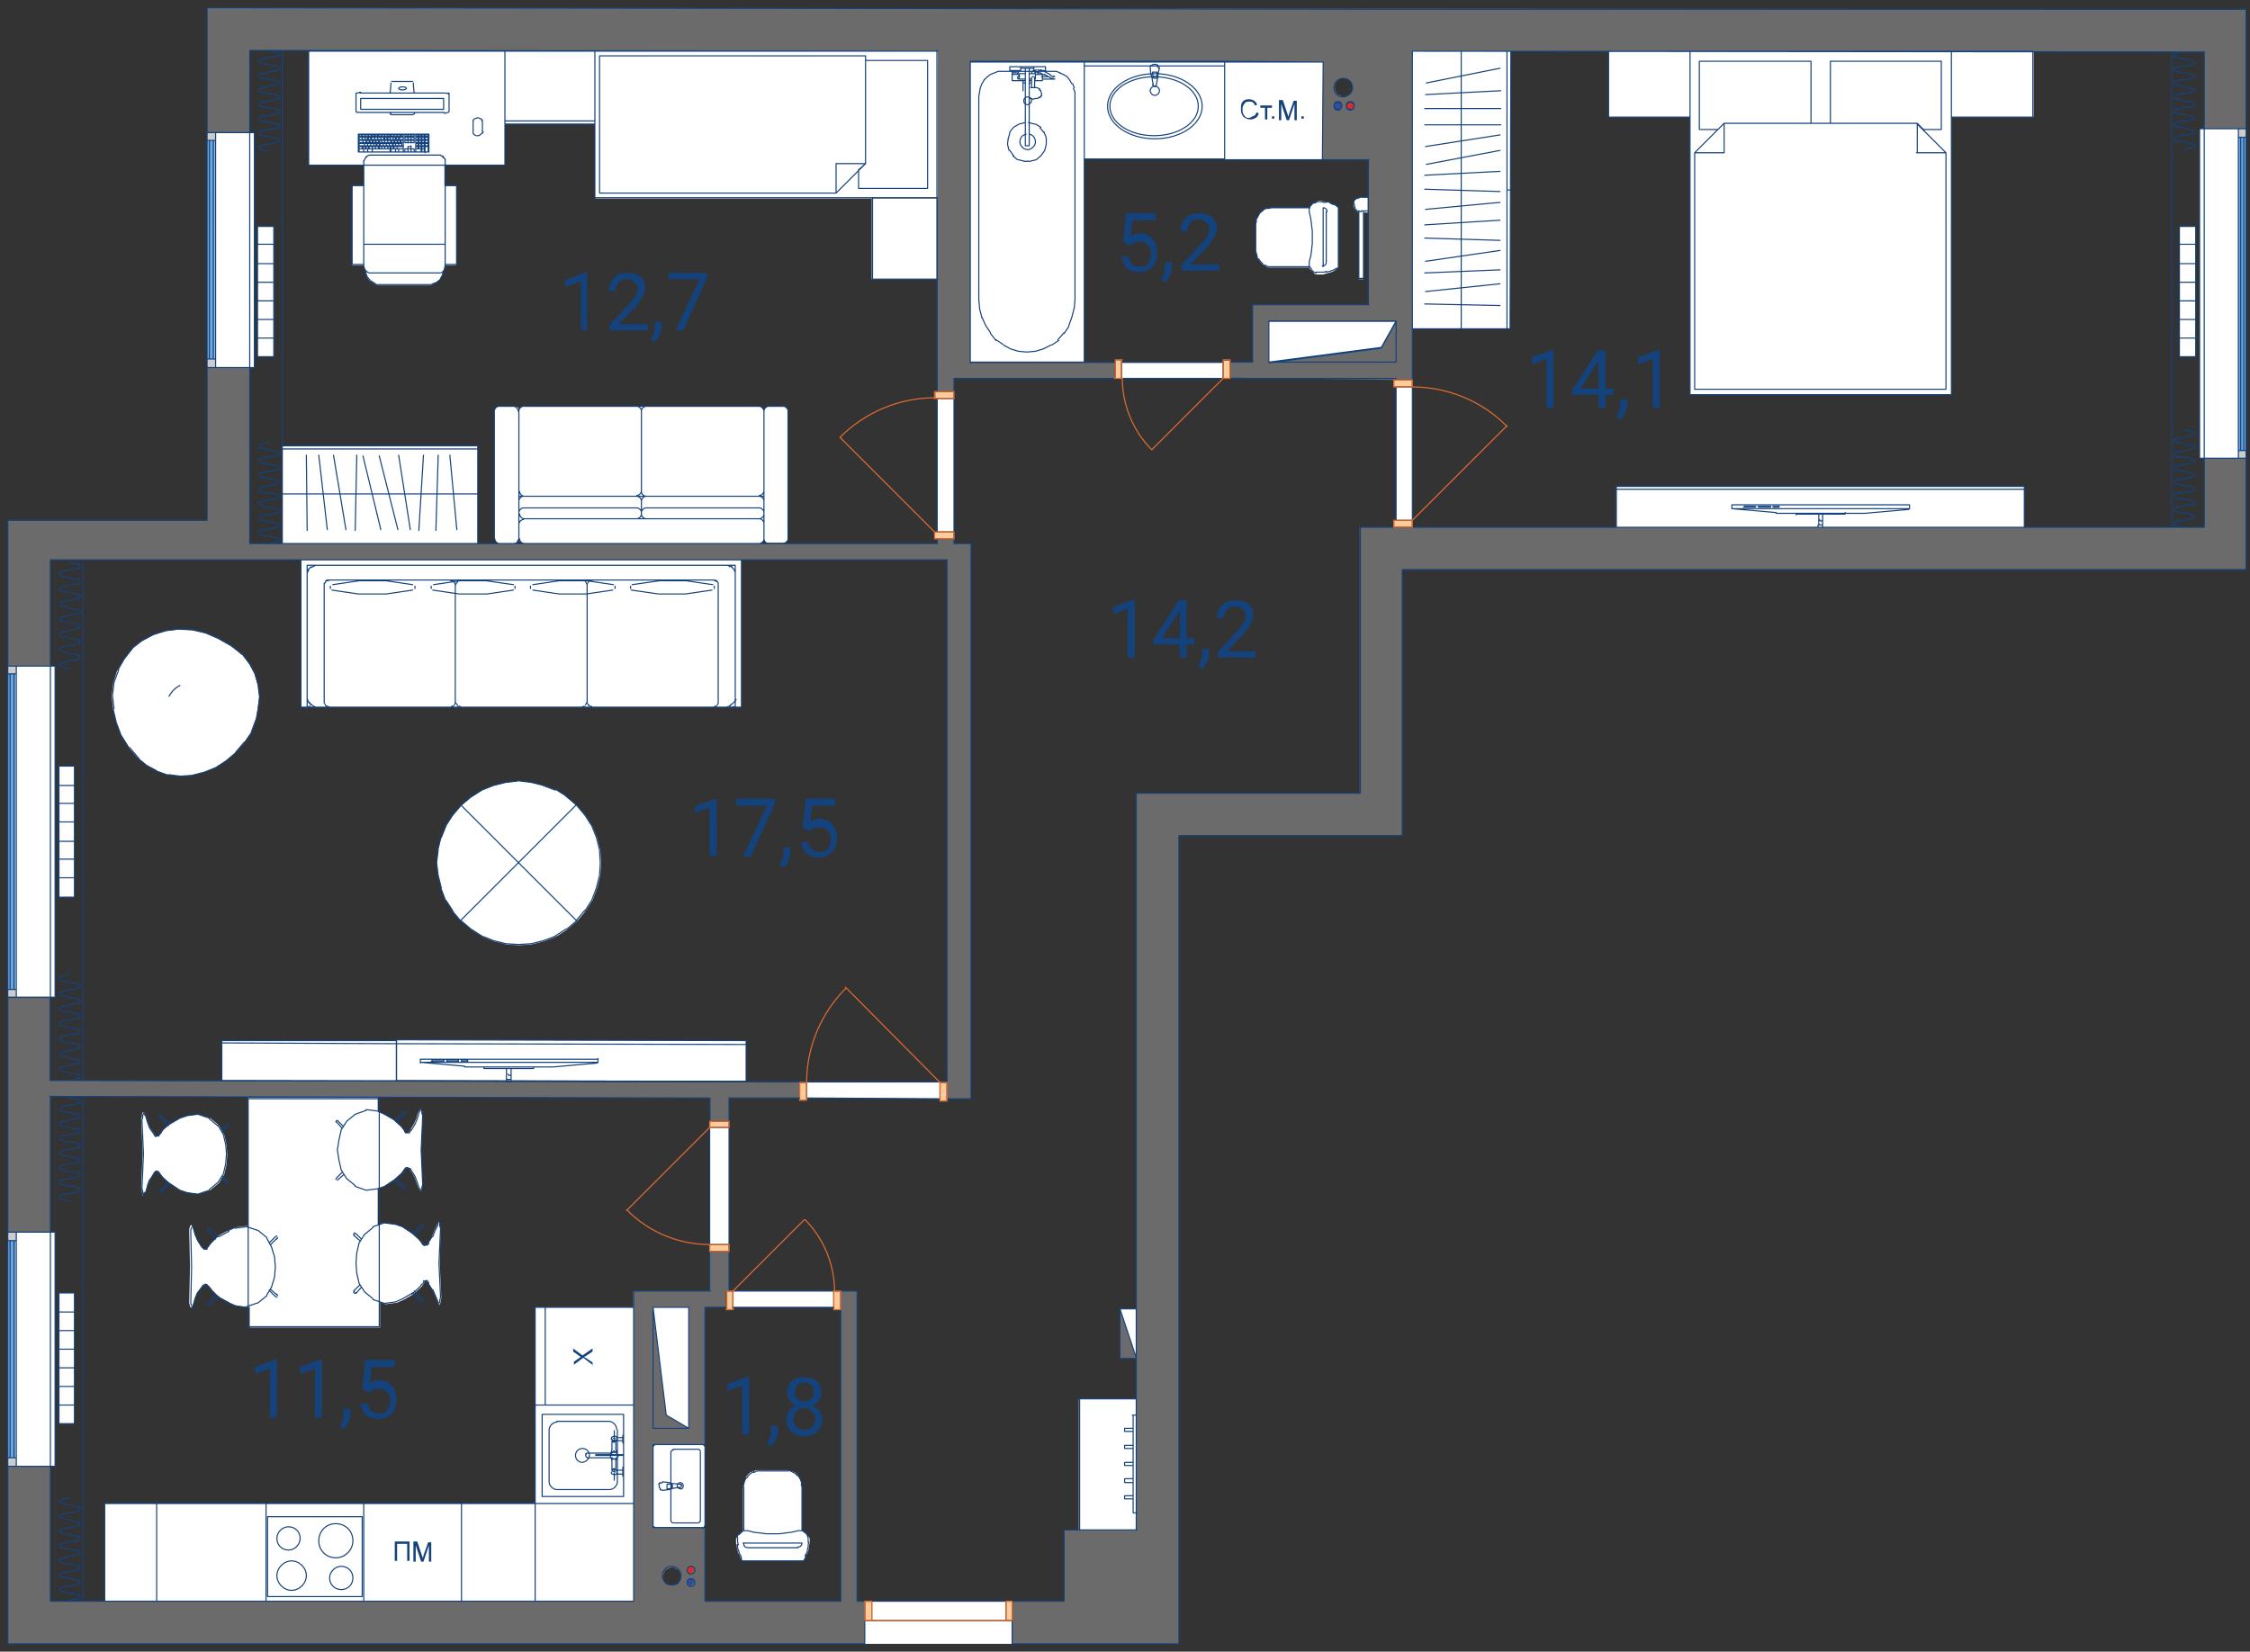 <?xml version="1.0" encoding="UTF-8"?> <svg xmlns="http://www.w3.org/2000/svg" id="Слой_1" x="0" y="0" viewBox="0 0 290.1 213" xml:space="preserve"><rect x="0" y="0" width="290.1" height="213" fill="#333333" stroke="none"/> <style>.st7{fill:none;stroke:#14427c;stroke-width:.142;stroke-linecap:round;stroke-linejoin:round;stroke-miterlimit:10}</style> <path id="Стены" fill="#6b6b6b" fill-rule="evenodd" d="M152 212h-21.5v-5.5h6.7v-9.2h9.3v-95h28.8V68h108.9v-8.9h5.4v14.3H180.8v34.3H152V212zM26.7 17.1h5.5V6.5l88.7.1v43.9h2.1v-1.7h20.8v-2h-18.7V7.9l45.5.1-.1 12.6h6v18.7h-15v7.4h-2.9v2l21.4.3h2.1V6.6l102.1.1v9.9h5.4V1.2L26.7 1v16.1zm95.4 124.6h3.1V70.1H123v-.6h-2.1v.6H32.2V47.4h-5.5v19.7H1v18.8h5.5V72.2h115.6v69.5zM6.5 141.4l85.1.2v3H94v-3h9.1v-2l-96.7-.2v-10.7H1V159h5.5v-17.6zm105 65.1h-1v-40h-2.1v40H90.9V197h-6.7v-10.7h6.7v-17.7h2.7v-2.1h.4v-5.1h-2.5v5.1h-9.9v40H6.5V189H1v23h110.5v-5.5zm62.9-195.2l-.1-.5-.2-.4-.4-.2-.4-.1-.5.1-.4.2-.2.4-.1.5.1.4.2.4.4.2.5.2.4-.2.4-.2.2-.4.1-.4zM86.7 202.1l-.5.2-.4.2-.2.4-.1.4.1.5.2.4.4.2.5.1.4-.1.4-.2.2-.4.1-.5-.1-.4-.2-.4-.4-.2-.4-.2zm57.7-26.9v-6.3h2.1v6.3h-2.1z" clip-rule="evenodd"></path> <path id="Белый" fill="#fff" fill-rule="evenodd" d="M95.6 91.2H38.8v-19h56.8v19zM22 144.9l1.2-.7.9-.3 1.5-.2 1.5.5 1.1.9.7 1.2.3 1.3.1 1.3-.1 1.3-.3 1.3-.7 1.1-1.1.9-1.5.5-1.5-.2-.9-.3-1.2-.8-1-.9-.3-.4-.2-.3-.2-.1-.2.1-.2.1-.1.2-.5.8-.3.8-.2.7-.2.2-.1.2-.1.1v-.2l-.1-.2v-.3l-.1-.3.2-4.5-.2-4.4.1-.3v-.3l.1-.2v-.1l.1.1.1.1.2.3.2.7.3.8.5.7.1.2.2.2h.4l.2-.3.3-.5 1-.8zM65.1 21.3V6.6H39.8v14.7h7.1V24h-1.5v10.2h1.5v.3l.1.2.3 1 .2.3.2.2.3.2.3.2.3.2h6.9l.4-.2.3-.2.3-.2.2-.2.2-.3.3-.9.1-.2v-.4h1.5V24h-1.5v-2.7h7.8zm-8.3 137.1l-.1-.3v-.3l-.1-.1v-.1h-.1l-.1.2-.1.3-.3.6-.3.8-.5.8-.1.2-.2.1-.2.1-.2-.1-.2-.3-.3-.4-1-.9-1.2-.8-.9-.3-1.5-.2-.7.3v-4.7l.8-.3 1.2-.8 1-.9.3-.4.2-.3.2-.1.2.1.2.1.1.2.5.8.3.8.2.6.2.3.1.2h.1l.1-.2v-.3l.1-.3-.2-4.5.2-4.4-.1-.4v-.2l-.1-.2v-.1l-.2.2-.2.3-.2.7-.3.7-.5.8-.1.2-.2.2h-.4l-.2-.4-.3-.4-1-.9-1.2-.7-.8-.4v-1.7H32v16.6l-.2-.1-1.5.2-.9.4-1.3.7-.9.9-.3.4-.3.4h-.3l-.2-.2-.2-.2-.5-.8-.3-.7-.2-.7-.1-.3-.1-.2h-.1l-.1.1v.1l-.1.3v.4l.1 4.4-.1 4.5v.3l.1.3v.1l.1.1h.1l.1-.2.1-.3.2-.7.3-.7.6-.7.2-.2.2-.1.2-.1.2.1.3.3.3.4.9.9 1.3.7.9.4 1.5.2.2-.1v2.7H49v-3.3l.7.3 1.5-.2.9-.4 1.2-.7 1-.9.3-.4.2-.4h.2l.2.2.1.2.5.8.3.7.3.7.1.3.2.2v-.1l.1-.2v-.2l.1-.4-.2-4.4.1-4.6zM2.1 85.9h5v42.7h-5V85.9zm0 1v40.7H1V86.9h1.1zm0 72h5v30.2h-5v-30.2zm0 1.1v28H1v-28h1.1zm120-20.4h-19v2l19 .1v-2.1zm8.4 66.9h-19v5.5h19v-5.5zm-39-61.9v16.8H94v-16.8h-2.5zM27.8 17.1h5v30.3h-5V17.1zm0 1v28.2h-1.1V18.1h1.1zm65.9 148.4v2.1h14.7v-2.1H93.7zm29.3-97v-19h-2.1v19h2.1zm35.6-20.7v-2h-14.8v2h14.8zM182.1 68V49H180v19h2.1zm106.5-8.9h-5V16.6h5v42.5zm0-1V17.7h1v40.4h-1zm-70.7-7.2V6.6h33.7v44.3h-33.7zm33.7-44.3h10.6v8.5h-10.6V6.6zm-44.2 0h10.5v8.5h-10.5V6.6zM61.6 57.5v12.6H36.4V57.5h25.2zm133.1-15.1h-12.6V6.6h12.7l-.1 35.8zm-48.2 138v16.9h-7.4v-16.9h7.4zm-50.3-46.2v5.2l-45-.1v-5.2l45 .1zm8 63.9l-.2-.2-.2-.2-.2-.2-.2-.1v-5.7l-.2-.8-.2-.4-.2-.3-.3-.3-.8-.3h-4.2l-.8.3-.3.3-.2.3-.2.5-.2.8v5.7l-.2.1-.2.2-.2.2-.2.2-.1.2v.6l.1.3v.3l.1.4.1.3.2.3.1.4.2.3h7.9l.2-.3.1-.4.2-.3.1-.3.1-.4v-.3l.1-.3v-.6l-.2-.3zM76.7 6.6h44.2v19H76.7v-19zM65.1 16V6.6h11.6V16H65.1zm55.7 9.5V36h-8.4V25.5h8.4zM261 62.7V68h-52.6v-5.2H261v-.1zm-176.8 134v-10.1l.1-.2.2-.1h6.1l.2.1.1.2v10.1l-.1.2-.2.1h-6.1l-.2-.1-.1-.2zM69 168.6h12.7v12.6H69v-12.6zm-22.1 25.3v12.6H34.3v-12.6h12.6zm34.8 12.6H69v-12.6h12.7v12.6zM69 193.9v12.6h-9.5v-12.6H69zm-34.7 0v12.6H20.2v-12.6h14.1zm-14.1 0v12.6h-6.7v-12.6h6.7zm104.9-186h14.7v38.8h-14.7V7.9zm32.8 0l12.7.1-.1 12.6h-12.6V7.9zm-18.1 12.6V7.9h18.1v12.6h-18.1zm32.2 5.9l-.3-.1-.3-.2-.4-.1h-.3l-.4-.1h-.3l-.2.1-.2.1-.2.1-.2.2-.2.2-.1.2h-5l-.4.1-.4.1-.3.2-.3.2-.2.3-.2.4-.1.4-.1.4v3.4l.1.5.1.4.2.3.2.3.3.3.3.2.4.2h5.3l.1.2.2.2.2.2.2.2.2.1h.9l.3-.1.4-.1.3-.1.3-.1.3-.2.3-.2v-7.8l-.5-.4zM66.9 100.7l1.6.2 1.6.4 1.6.6 1.4.9 1.3 1.1 1.1 1.3.9 1.4.6 1.5.4 1.6.1 1.6-.1 1.6-.4 1.6-.6 1.6-.9 1.4-1.1 1.3-1.3 1.1-1.4.9-1.6.6-1.6.4-1.6.1-1.6-.1-1.6-.4-1.5-.6-1.4-.9-1.3-1.1-1.1-1.3-.9-1.4-.6-1.6-.4-1.6-.2-1.6.2-1.6.4-1.6.6-1.5.9-1.4 1.1-1.3 1.3-1.1 1.4-.9 1.5-.6 1.6-.4 1.6-.2zm77.5 68.1h2.1v6.3l-2.1-6.3zm33.7-123.9l-14.5 1.9v-5.3H180l-1.9 3.4zM9.6 115.7h-2V98.8h2v16.9zm0 67.9h-2v-16.8h2v16.8zM281 29.2h2.1V46H281V29.2zM85.9 182.5l-1.7-13.9h4.6v15.6l-2.9-1.7zM33.2 29.2h2.1V46h-2.1V29.2zm35.8 152h12.7v12.7H69v-12.7zM175.5 25.4l-.5.2-.4.3-.1.5.1.5.4.4h.2V36h.6v-8.6h.6v-1.9h-.9zm-144.3 59L17.8 97.8l-1.2-1.4-1-1.6-.6-1.6-.4-1.7-.2-1.7.2-1.7.5-1.6.9-1.5 1-1.3 1.3-1 1.5-.8 1.6-.5 1.6-.2 1.8.1 1.7.4 1.6.7 1.6.9 1.5 1.1M17.8 97.8l13.4-13.4.9 1.2.7 1.3.4 1.4.2 1.6-.2 1.6-.2 1.4-.6 1.6-.9 1.3-1.1 1.2-1.3 1.1-1.3.9-1.5.6-1.6.4-1.5.1-1.6-.2-1.4-.5-1.3-.7-1.1-.9M98.5 53v11H66.9V53l.1-.3.2-.2.3-.1h30.3l.3.1.2.2.2.3m0 11v5.5l-.1.3-.2.2-.3.1H67.6l-.3-.1-.3-.2-.1-.3V64h31.6m3.1-11v16.4l-.1.3-.2.2-.3.1H98.8l-.2-.2-.1-.3V53l.1-.3.2-.2.3-.1h1.9l.3.1.2.2.1.3m-34.7 0v16.4l-.2.3-.1.3-.4.1h-1.9l-.2-.1-.2-.2-.1-.3V53l.1-.3.2-.2.3-.1h1.9l.4.1.2.2v.3m-15.8 81.2v5.2H28.6v-5.2h22.5m8.4 59.7v12.6H46.9v-12.6h12.6" clip-rule="evenodd"></path> <path id="Окно" fill="#6ea7db" fill-rule="evenodd" d="M289.6 59h-1V16.6h1V59zM2.1 85.9H1v42.6h1V85.9zm25.6-68.8h-1v30.3h1V17.1zM2.1 158.9H1v30.2h1v-30.2z" clip-rule="evenodd"></path> <path id="Красный" fill="#e52823" fill-rule="evenodd" d="M89 201.9l.2.1.2.2.1.2-.1.2-.2.2-.2.2-.2-.1-.2-.2-.1-.2.1-.2.2-.2.2-.2m85.6-188.2l-.1.2-.2.2h-.5l-.2-.2-.1-.2.1-.3.2-.2.2-.1.2.1.2.2.2.3" clip-rule="evenodd"></path> <path id="Синий_1_" fill="#334d9c" fill-rule="evenodd" d="M173 13.6l-.1.3-.2.2-.2.1-.2-.1-.2-.2-.1-.3.1-.2.2-.2.2-.1.2.1.2.2.1.2M89 203.5l.2.1.2.2.1.2-.1.2-.2.2-.2.1-.2-.1-.2-.2-.1-.2.1-.2.2-.2.2-.1" clip-rule="evenodd"></path> <path id="Серый" fill="#cdcccc" fill-rule="evenodd" d="M2.1 128.6v-1H1v1h1.1m0-42.7H1v1h1.1v-1m0 103.2V188H1v1.1h1.1m0-30.2H1v1.1h1.1v-1.1M27.8 47.4v-1.1h-1.1v1.1h1.1m0-30.3h-1.1v1h1.1v-1m260.8-.5v1.1h1v-1.1h-1m0 42.5h1v-1h-1v1" clip-rule="evenodd"></path> <path id="_Оранж" fill="#fbcc9b" fill-rule="evenodd" d="M103.1 141.9h.9v-2.3h-.9v2.3m19-2.3h-.9v2.4h.9v-2.4m-10.6 66.9v2.4h.9v-2.4h-.9m19 2.5v-2.4h-.8v2.4h.8M94 161.4v-.9h-2.4v.9H94m-2.5-16.8v.8H94v-.8h-2.5m16.9 24.3v-2.4h-.9v2.4h.9m-14.7-2.4v2.4h.9v-2.4h-.9m29.3-116h-2.4v.9h2.4v-.9m-2.5 19h2.4v-.9h-2.4v.9m23.3-23.1v2.3h.9v-2.3h-.9m14.8 2.4v-2.3h-.9v2.3h.9m21.1.2v.9h2.4V49h-2.4m2.4 19v-.9h-2.4v.9h2.4" clip-rule="evenodd"></path> <path id="Синий" d="M18.3 144.4l.1-.3m0 0v-.3m0 0l.1-.2m.1.1l.2.3m0 0l.2.7m0 0l.3.8m0 0l.5.7m0 0l.1.2m0 0l.2.2m-.1-.1h.2m.1 0h.2m-.1 0l.2-.3m.1 0l.3-.5m0 0l1-.9m0 .1l1.2-.7m0 0l.9-.3m-.1 0l1.5-.2m0 0l1.5.5m0 .1l1.1.9m0-.1l.7 1.2m0 0l.3 1.3m-10.6 1.2l-.2-4.4m10.9 4.4l-.1-1.3m-10.8 5.8l.1.3m0 0v.3m0 0l.1.2m0-.1l.1-.2m0 .1l.2-.2m0 0l.2-.7m0-.1l.3-.8m0 .1l.5-.8m0 0l.1-.2m0 0l.2-.1m-.1 0l.2-.1m.1.1l.2.1m-.1-.1l.2.3m.1.1l.3.4m0 0l1 .9m0-.1l1.2.8m0 0l.9.3m-.1 0l1.5.2m0 0l1.5-.5m0-.1l1.1-.9m0 0l.7-1.1m0 0l.3-1.3m-10.6-1.3l-.2 4.5m10.9-4.5l-.1 1.3m-8.4 3.7l.2-.1m8.5-8.7l.1.2m-8.9 8.4l1.1-1.1m6.8-6.8l.8-.8m-8.5 8.8l1.1-1.1m6.8-6.6l.7-.8M20.5 144l.1-.2m.1.1h.2M20.6 144.1l1.1 1.1m6.8 6.7l.8.7m-8.5-8.7l1.1 1.1M28.7 151.7l.7.8m-4.8 6.5v-.4m0 0l.1-.3m.1-.2l.1.2m0 0l.1.3m0 0l.2.7m0 0l.3.7m0 0l.5.8m0 0l.2.2m-.1-.1l.2.2m0 0h.2m0 0h.2m-.1 0l.3-.4m0 0l.3-.4m0 0l.9-.9m.1.1l1.3-.7m-.1-.1l.9-.4m0 .1l1.5-.2m0 0l1.5.5m0 0l1.1.9m0 .1l.6 1.1m0 0l.4 1.3m-10.7 1.3l-.1-4.4m10.9 4.4l-.1-1.3m-10.8 5.7v.3m0 0l.1.3m.1.2l.1-.2m0 .1l.1-.3m0-.1l.2-.7m0 0l.3-.7m0 0l.5-.7m0 0l.2-.2m-.1 0l.2-.1m0 0l.2-.1m0 0l.2.1m-.1 0l.3.3m0 0l.3.4m0 0l.9.9m.1 0l1.3.7m-.1 0l.9.4m0 0l1.5.2m0-.1l1.5-.5m0 0l1.1-.9m0-.1l.6-1m0 0l.4-1.3m-10.7-1.3l-.1 4.5m10.9-4.5l-.1 1.3m-8.6 3.4l-.1.2M35.5 159.5l.2-.1m.1.2l-.1.2m-8.9 8.3l1-1m6.9-6.8l.8-.8m-8.5 8.8l1.2-1.1M34.9 160.5l.8-.8m-8.9-1.1l.1-.2m8.6 8.8l.2.1m.1-.2l-.1-.2m-8.9-8.2l1 1.1m6.9 6.6l.8.8m-8.5-8.8l1.2 1.1M34.9 166.3l.8.7M57.3 34.7l.1-.2m0 0v-.2m0 .1v-.2m0 0v-2.7m0 0V20.9m0 0v-.2m0 0v-.2m0 .1l-.1-.2m0 0l-.2-.1m.1 0l-.1-.2m0 .1l-.2-.1m0 0l-.1-.1m0 0h-.2m-.1 0h-.2m.1 0h-8.5m0 0h-.2m.1 0h-.2m0 0l-.2.1m0 0l-.2.1m.1 0l-.2.2m0 0l-.1.2m0 0l-.1.2m0-.1v.2m0 0v10.7m0-.1v2.6m0 0v.2m0 0v.2m0-.1l.1.2m0 0l.3 1m0 0l.2.3m0 0l.2.2m.1.1l.3.2m0 0l.3.2m0 0l.3.2m0-.1h6.9m0 0l.4-.2m0 .1l.3-.2m0 0l.3-.2m0 0l.2-.2m0-.1l.2-.3m0 0l.3-.9m.1-10.8v10.2m0 0h1.5m0 0V23.9m0 0h-1.5m-12 10.2h1.5m0 0V23.9m0 0h-1.5m0 0v10.2m11.4 1.1h-9.2m9.8-3.7H46.9m10.5 2.7c0 .5-.2.9-.6 1m-9.2 0c-.5-.2-.7-.6-.7-1v-.1m-7.1-12.8h25.3m0 0V6.6m0 0H39.8m0 0v14.7m17 146l-.1.4m0 0v.2m0 0l-.1.2m-.1-.1l-.1-.3m0 0l-.3-.7m0 0l-.3-.7m-.1 0l-.5-.8m.1 0l-.1-.2m0 0l-.2-.2m0 .1h-.2m0 0h-.2m.1 0l-.2.4m-.1 0l-.3.4m0 0l-1 .9m0-.1l-1.2.7m0 0l-.9.4m0 0l-1.5.2m.1 0l-1.5-.5m0-.1l-1.1-.9m0 0l-.7-1.1m0 0l-.3-1.3m10.6-1.3l.2 4.4m-10.9-4.4l.1 1.3m10.8-5.8l-.1-.3m0 0v-.3m-.2-.2l-.1.2m.1 0l-.1.3m0 0l-.3.6m0 0l-.3.8m-.1 0l-.5.8m.1 0l-.1.2m0 0l-.2.1m0-.1l-.2.1m0 0l-.2-.1m.1 0l-.2-.3m-.1 0l-.3-.4m0 0l-1-.9m0 .1l-1.2-.8m0 0l-.9-.3m0 0l-1.5-.2m.1 0l-1.5.5m0 .1l-1.1.9m0 0l-.7 1.1m0 0l-.3 1.3m10.6 1.3l.2-4.5m-10.9 4.5l.1-1.3m8.5-3.4l.1-.2m-.2-.1l-.2.1m-8.3 8.7l-.2.1m-.1-.1l.1-.2m8.8-8.3l-1.1 1m-6.8 6.8l-.7.8m8.4-8.8l-1.1 1.1m-6.8 6.6l-.8.8M54.6 167.7l-.1.2m-.1-.1h-.2m-8.3-8.7l-.2-.1m-.1.1l.1.2m8.8 8.3l-1.1-1.1m-6.8-6.7l-.7-.7m8.4 8.7l-1.1-1.1M46.4 160l-.8-.7m8.9-6.5l-.1.3m0 0v.3m0 0l-.1.2m0 0l-.1-.2m0 0l-.2-.3m0 0l-.2-.6m0 0l-.3-.8m0 0l-.5-.8m0 0l-.1-.2m0 .1l-.2-.1m.1 0l-.2-.1m-.1 0l-.2.1m.1 0l-.2.3m-.1 0l-.3.4m0 0l-1 .9m0-.1l-1.2.8m0 0l-.9.3m.1 0l-1.6.2m0 0l-1.4-.5m0-.1l-1.1-.9m0 0l-.7-1.1m0 0l-.3-1.3m10.6-1.3l.2 4.5m-11-4.5l.2 1.3m10.8-5.7l-.1-.4m0 .1v-.2m0-.1l-.1-.2m-.1.1l-.2.3m0 .1l-.2.7m0 0l-.3.7m0 0l-.5.8m0-.1l-.1.2m0 0l-.2.2m.1 0h-.2m-.1 0h-.2m.1 0l-.2-.4m-.1 0l-.3-.4m0 0l-1-.9m0 0l-1.2-.7m0 0l-.9-.4m.1 0l-1.6-.2m0 .1l-1.4.5m0 0l-1.1.9m0 0l-.7 1.1m0 0l-.3 1.3m10.6 1.3l.2-4.4m-11 4.4l.2-1.3m8.6-3.4l-.1-.2m-.1 0H52M43.3 152.1l.1-.2m8.8-8.3l-1.1 1.1m-6.8 6.8l-.8.7m8.5-8.8l-1.1 1.1M44.1 151.2l-.7.7m8.8 1.1l.1.2m-.2.1l-.2-.1m-8.5-8.7l-.1.2m8.9 8.3l-1.1-1m-6.8-6.7l-.8-.8m8.5 8.8l-1.1-1.1m-6.8-6.7l-.7-.8M32 171.1h16.8m.1 0v-29.4m0 0H32m0 0v29.4M2.1 86.9v40.7M1 86.9v40.7m5.5-41.7h.6m0 0v42.7m0 0h-.6M1.8 86.9v40.7m-.5 0V86.9m.8 41.7H1m0-1h1.1m0 0v1m-1.1 0v-1m0-41.7h1.1m0 1H1m1.1-1v1m-1.1 0v-1M2.1 160v28M1 160v28m5.5-29.1h.6m0 0v30.2m0 0h-.6M1.8 160v28m-.5 0v-28m-.3-1.1h1.1m0 1.1H1m1.1-1.1v1.1M1 160v-1.1m1.1 30.2H1m0-1.1h1.1m0 0v1.1m-1.1 0V188m103-48.4c0-4.5 1.8-8.9 5.1-12.2m-6 14.5h.9m0 0v-2.3m0 0h-.9m0 0v2.3m19-2.3h-.9m0 0v2.4m0 0h.9m0 0v-2.4m-.9 0L109 127.3m2.5 79.2h.9m0 0v2.4m0 .1h-.9m0 0v-2.4m19 2.4h-.8m0 0v-2.4m0-.1h.8m0 0v2.4m-.8.1h-17.3m-20.9-48.5c-4 0-7.9-1.6-10.7-4.5m13.2 5.4v-.9m0 0h-2.4m-.1 0v.9m0 0H94m-2.5-16.8v.8m0 0H94m0 0v-.8m0 0h-2.4m-.1.8l-10.7 10.7m-53-138v28.2m-1.1-28.2v28.2m5.5-29.2h.6m0 0v30.3m0 0h-.6m-4.7-29.3v28.2m-.5 0V18.1m.8 29.3h-1.1m0-1.1h1.1m0 0v1.1m-1.1 0v-1.1m0-29.2h1.1m0 1h-1.1m1.1-1v1m-1.1 0v-1m77.1 140.2c2.4 2.4 3.8 5.8 3.8 9.2m.8 2.4h-.9m0 0v-2.4m0 0h.9m0 0v2.4m-14.7-2.4h.9m-.1 0v2.4m0 0h-.9m.1 0v-2.4m.8 0l9.2-9.2m4.6-100.9c3.2-3.2 7.6-5.1 12.2-5.1m2.5-.8v.9m0 0h-2.4m-.1 0v-.9m0 0h2.4m-2.4 19v-.9m0 0h2.4m.1 0v.9m0 0h-2.4m-.1-.9l-12.2-12.2m40.2 1.6c-2.4-2.4-3.8-5.8-3.8-9.2m-.9-2.4h.9m-.1 0v2.3m0 .1h-.9m.1 0v-2.3m14.8 2.3h-.9m0 0v-2.3m0-.1h.9m0 0v2.3m-.9.1l-9.2 9.2m33.6-8.1c4.5 0 9 1.8 12.2 5.1m-14.6-6v.9m0 0h2.4m0 0V49m0 0h-2.4m2.4 19v-.9m0 0h-2.4m0 0v.9m0 0h2.4m0-.9l12.2-12.2m89.9 4.2h-.6m0 0V16.6m0 0h.6m4.4 41.5V17.7m1 40.4V17.7m-.7 40.4V17.7m.4 0v40.4m-.7-41.5h1m0 1.1h-1m0 0v-1.1m1 0v1.1m0 41.4h-1m0-1h1m-1 1v-1m1 0v1M125.2 72.2v69.5m-4 0l-17.2-.1m-10 0v24.9m0 0h16.4m.1 0v40m0 0h26.7m0 0v-9.2m0 0h9.3m0 0v-89.5m0 0v-5.5m0 0h28.8m.1 0V68m0 0h4.6m0-.9V49.9m0-1.1h-57m0 0v21.3m0 0h2.3m-.1 0v2.1m-3.1 67.4V72.2m0 0H32.2m0 0h-1m0 0H6.5m0 0v67.1m0 0l115.6.2m60-132.9v32.7m0 0V68m0 0h102.1m0 0V6.7m0 0l-102.1-.1m-61.3 40.1V6.6m0 0l-88.6-.1m0 0v60.6m0 0v3m0 0h88.7m-.1-1.5V51.4M81.7 206.5v-40m0 0h9.9m-.1 0v-24.9m0 0l-85.1-.2m.1 0v65.1m0 0h75.2m26.7 0v-37.9m-14.7 0H91m-.1 0v17.7m0 0h-6.7m0 0V197m0 0h6.7m0 0v4.2m0 .1v5.2m0 0h17.5m68-167.2V20.6m0 0h-6m.1 0l.1-12.6m0 0h-45.5m0 0v38.8m19.5-.1h13.1m3.8 0v-7.4m0 0h15M170.6 8l-.1 12.6m0 0h6M1 212h5.5M1 72.2v13.7m0 42.7v30.3m0 30.2V212m5.5-5.5V189m0-30.1v-17.5m0-2.1v-10.7m0-42.7V72.2M1 85.9h5.5m0 42.7H1m5.5 60.5H1m0-30.2h5.5m0-86.7h24.7m0 0h1m0-2.1v-3m-5.5 0H1m0 0v5.1m124.2 69.5h-3.1m0-69.5v67.4m3.1 2.1V72.2m5.3 139.8h.8m-.8-3v3.1m0-5.6h.8m-.8 0v2.4m-19 3.1h-.8m.8-3v3.1m0-5.6h-.8m.8 0v2.4M6.5 212h105m19 0h8.9m-2.2-5.5h-6.7m-19 0h-1m-2.1 0H90.9m-9.2 0H6.5m105 0v2.4m0-2.4v2.4m0 .1v3.1m0-5.6h-.8m.8 0h-.8m.8 2.5v3.1m0-.1h-.8m.8 0h-.8m19.8-5.5v2.4m0-2.4v2.4m0 .1v3.1m0-5.6h.8m-.8 0h.8m-.8 2.5v3.1m0-.1h.8m-.8 0h.8M94 144.6v-.8m-2.5.8v-.8m0 .8H94m0 16.8v.7m-2.5-.7v.7m0-.7H94m0 5.1v-5.1m0-16.8v-3m-2.5 0v3m0 16.8v5.1m0-5.1H94m-2.5 0H94m-2.5 0v.7m0-.7v.7m2.5-.7v.7m0-.7v.7m-2.5-17.5H94m-2.5 0H94m-2.5 0v-.8m0 .8v-.8m2.5.8v-.8m0 .8v-.8M26.7 1h5.5m0 66.1V47.4m0-30.3V6.5M26.7 1v16.1m0 30.3v19.7m5.5-19.7h-5.5m0-30.3h5.5m88.6 52.4v.6m2.2-.6v.6m0-.6h-2.1m-.1-19v-.8m2.2.8v-.8m0 .8h-2.1m2.1 19.6v-.6m0-19v-1.7m-2.2-2.1v3.8m2.2 0h-2.1m2.1 0h-2.1m2.1 0v-.8m0 .8v-.8m-2.2.8v-.8m0 .8v-.8m2.2 19.8h-2.1m2.1 0h-2.1m37.7-22.8h.7m-.7 2.1h.7m-.7 0v-2m-14.8-.1h-.8m.8 2.1h-.8m.8 0v-2m-20.8 2h20.8m14.8 0H180m0-2.1h-16.4m-2.1 0h-2.9m-14.8 0h-18.7m18.7 2.1v-2m0 2v-2m0 2h-.8m.8 0h-.8m.8-2.1h-.8m.8 0h-.8m15.6 2.1v-2m0 2v-2m0 2h.7m-.7 0h.7m-.7-2.1h.7m-.7 0h.7m21.5 61.1h-5.5m.1-39.8v34.3m5.4 5.5V73.5m-5.4 28.8h-28.8m-.1 0v5.5m5.5 0h23.3M152 197.3v-89.5m-5.5 0v89.5M152 212v-14.7m-5.5 0h-9.3m2.1 14.7H152m-14.8-14.7v9.2M182.1 68H180m2.1-19v-.8m0 .8H180m2.1 0v-9.7m-2.1 2.1v5.3m0 2.1v.2m2.1 0H180m2.1 0H180m2.1 0v-.8m0 .8v-.8m0 19.8H180m2.1 0H180m109.6 5.5V68m-108.8 5.5h108.8m-5.4-5.5H182.1m-2.1 0h-4.6M289.6 1.2h-5.4m5.4 66.8v-8.9m0-42.5V1.2m-5.4 5.5v9.9m0 42.5V68m5.4-8.9h-5.4m0-42.5h5.4M120.8 1.1L32.2 1m0 5.5l88.7.1m4.2 40.1V8m-4.3 0v38.8m55.6-26.2v18.7m5.7 0V8m-20.6 31.3v2.1m14.9-2.1h-15m2.2 2.1H180m-18.5 0v5.3m2.1 0v-5.3M120.8 6.6V8m61.3-1.4V8m-61.3-6.9l61.2.1m102.2 0H182.1m0 5.4l102.1.1M90.9 186.3v-2.1m-6.7 2.1h6.7m-2.1-2.1h-4.6m6.7 0v-15.6m-2.1 0v15.6m85.6-172.9c0-.6-.5-1.2-1.2-1.2-.6 0-1.2.5-1.2 1.2s.5 1.2 1.2 1.2c.7-.1 1.2-.6 1.2-1.2m.2 2.3c0-.3-.2-.5-.5-.5s-.5.2-.5.5.2.5.5.5c.3.1.5-.2.5-.5m-1.6 0c0-.3-.2-.5-.5-.5s-.5.2-.5.5.2.5.5.5.5-.2.5-.5M87.8 203.2c0-.6-.5-1.2-1.2-1.2-.6 0-1.2.5-1.2 1.2s.5 1.2 1.2 1.2 1.2-.5 1.2-1.2m1.8-.7c0-.3-.2-.5-.5-.5s-.5.2-.5.5.2.5.5.5c.2 0 .5-.2.5-.5m0 1.6c0-.3-.2-.5-.5-.5s-.5.2-.5.5.2.5.5.5c.2 0 .5-.2.5-.5m84.8-192.8c0-.6-.5-1.2-1.2-1.2-.6 0-1.2.5-1.2 1.2s.5 1.2 1.2 1.2c.7-.1 1.2-.6 1.2-1.2m.2 2.4c0-.3-.2-.5-.5-.5s-.5.2-.5.5.2.5.5.5.5-.3.5-.5m-1.6 0c0-.3-.2-.5-.5-.5s-.5.2-.5.5.2.5.5.5.5-.3.5-.5m44.9 37.2h33.7m0 0V6.6m0 0h-33.7m0 0v44.3m18.1-35h11.2m0 0l.9.9m-.1-.1h2.3m0 0V7.9m0 0H236m0 0v8m-2.5 0h-11.1m-.1 0l-.9.9m.1-.1h-2.3m-.1 0V7.9m0 0h14.3m.1 0v8m-15 34.3h32.4m0 0V19.7m0 0l-3.8-3.8m.1 0h-24.8m-.1 0l-3.8 3.8m0 0v30.5m32.4-30.5h-3.8m.1-3.8v3.8m-28.7 0h3.8m0-3.8v3.8m29.3-4.6h10.6m-.1 0V6.6m0 0h-10.6m.1 0v8.5m-44.2 0h10.5m0 0V6.6m0 0h-10.5m0 0v8.5M61.6 57.5H36.4m0 0v12.6m0 0h25.2m0 0V57.5m0 .4H36.4m25.2 5.8H36.4m21.6-5l.9 9.6m-2.4-9.6l-.3 9.7m-1.6-9.7l-.6 9.7m-2.6-9.7l1.5 9.6m-4-9.5l2.4 9.5m-4.5-9.5l2.3 9.5M46 58.7l-.2 9.7M43 58.7l1.6 9.6m-3.5-9.6l1.1 9.6m-2.7-9.6l.1 9.7m155.1-26l.1-35.8m0 0h-12.7m0 0v35.8m0 0h12.6m-.4 0V6.6m.4 17.9h-.4m.4 17.9h-.4m-5.9 0V6.6m5 32.8l-9.7-.2m9.7-2.6l-9.6 1m9.6-2.8l-9.7.4m9.7-2.9l-9.6 1.4m9.6-2.7l-9.7-.3m9.7-2.3l-9.7.6m9.7-2.9l-9.6.9m9.6-2.3l-9.7-.3m9.7-2.3l-9.7.5m9.7-3.2l-9.5 1.8m9.5-3.8l-9.6 1.5m9.7-2.8h-9.8m9.8-2.1h-9.8m9.8-2.3l-9.7.5m9.6-3.4l-9.5 1.9m-44.7 169.7v16.9m0 0h7.4m-.1 0v-16.9m0 0h-7.4M53.2 14.8l.2-.1m0 0l.1-.2m0 0h-3.2m0 0l.1.2m-.1 0l.2.1m0 0h2.7m0-4.3h-2.7m-.1.2v.2m0 0v.1m0 0l-.1 1m0 0h3.1m0 0l-.1-1m0 0v-.2m0 .1v-.2M46.4 14.5h10.9m0-2.5H46.4m-.5 0v2.3m12-2.3v2.3m-11.4-.2h10.7m0 0v-1.3m0-.1H46.5m0 0V14m5.9-2.6c0-.1-.2-.2-.5-.2s-.5.1-.5.2.2.2.5.2c.2 0 .5-.1.5-.2M46 14.5c-.1-.1-.1-.1 0 0m.4 0c-.2 0-.3 0-.5-.1M46 12c.2 0 .3-.1.4-.1h.1m11.4 2.5s-.1 0 0 0m-.1.1c-.2 0-.3.1-.4.1h-.1m0-2.6c.2 0 .3 0 .5.1m0-.1s.1 0 0 0m88.3 170.5v12.6m0 0h.5m-.1 0v-12.6m0 0h-.5m-1 2.1h1m.1 0v-.4m0 0h-1m-.1 0v.4m0 2.2h1m.1 0v-.4m0 0h-1m-.1 0v.4m0 2.2h1m.1 0v-.4m0 0h-1m-.1 0v.4m0 2.2h1m.1 0v-.5m0 0h-1m-.1 0v.5m0 2.1h1m.1 0v-.4m0 0h-1m-.1 0v.4M61 16.4v.6m0 0v.2m0 0l.2.2m0 0l.2.1m.1 0h.2m0 0l.2-.1m0 0l.2-.2m.1 0l.1-.2m-.1 0v-1.3m0 0l-.1-.2m.1 0l-.2-.2m-.1 0l-.2-.1m0 0h-.2m0 0l-.2.1m-.1 0l-.2.2m0 0v.2m0 0v.6m35.2 117.9l-45-.1m-.1.1v5.2m0 0l45 .1m.1 0v-5.2m0 .4l-45-.1M98 189.7h-.4m0 0l-.4.2m0-.1l-.4.2m0 0l-.3.3m0 0l-.2.3m-.1 0l-.2.4m0 0l-.1.4m0 0l-.1.4m.1 0v5.6m0 3.9h7.6m-.1-3.9v-5.6m0 0l-.1-.4m.1 0l-.1-.4m0 0l-.2-.4m0 0l-.2-.3m-.1 0l-.3-.3m0 0l-.4-.2m0 0l-.4-.2m0 .1h-.4m0 0H98m1.7 9.9h3.2m.5-.6h-7.6m.6.6h3.3m3.7-.6c0 .3-.2.5-.5.5m-6.5.1c-.3 0-.5-.2-.5-.5m7.7 2.2l.2-.3m0 0l.1-.4m-.1 0l.2-.3m0 0l.1-.3m0-.1l.1-.4m0 .1v-.3m0-.1l.1-.3m-.1 0v-.4m0 0v-.2m0 0l-.1-.2m.1 0l-.2-.2m0-.1l-.2-.2m0 .1l-.2-.2m0 0l-.2-.1m0 0h-.2m-.1 0h-.2m0 0l-.8.2m0 0l-.9.1m.1 0l-.8.1m0 0h-.8m0 0h-.9m0 0l-.8-.1m0 0l-.9-.1m.1 0l-.8-.2m0 0h-.2m0 0H96m-.1 0l-.2.1m0 0l-.2.2m0 0l-.2.2m0-.1l-.2.2m0 .1l-.1.2m.1 0v.2m0 0v.4m0 0l.1.3m-.1 0v.3m0 .1l.1.4m0-.1l.1.3m0 .1l.2.3m0 0l.1.4m-.1 0l.2.3m0 0h7.9m8-180.2l-.9.8m0 0v2.3m0 .1h8.9m0 0V7.8m0 0h-8m0 0v13.3M77.3 7.2v17.7m0 0h30.5m0 0l3.8-3.8m0 0V7.2m0 0H77.3m30.5 17.7v-3.8m3.8 0h-3.8M76.7 6.6v19m0-.1h44.2m-.1 0v-19m0 .1H76.7M65.1 16h11.6m0 0V6.6m0 0H65.1m0 0V16m0-.4h11.6m35.8 9.9V36m0 0h8.4m-.1 0V25.5m0 0h-8.4M261 62.7h-52.6m0 0V68m0 0H261m0 0v-5.2m0 .3h-52.6M84.2 196.7v-10.1m0 0l.1-.2m0 0l.2-.1m0 0h6.1m0 0l.2.1m0 0l.1.2m0 0v10.1m0 0l-.1.2m0 .1l-.2.1m0-.1h-6.1m0 0l-.2-.1m0 .1l-.1-.2m2.3-.7v-8.9m.3-.3H90m.3.4v8.9m-.3.2h-3.1m-.4-9.1c0-.2.2-.3.3-.3m3.2-.1c.2 0 .3.2.3.3m0 8.9c0 .2-.2.3-.3.3m-3.2 0c-.2 0-.3-.2-.3-.3m1.6-4.5c0-.2-.2-.4-.4-.4s-.4.2-.4.4.2.4.4.4c.2.1.4-.1.4-.4m-2.7.6l.9-.1m0 0l.2-.1m0 0l1.1-.2m0 .1l.2-.1m0 0l.1-.2m0 0l-.1-.2m0 .1l-.2-.1m0 0l-1.1-.1m0 0l-.2-.1m0 0l-.9-.1m0 .1l-.3.1m0-.1l-.2.2m.1.1v.3m0 0l.2.3m-.1 0l.3.1m.6-.8h.3m0 .6H86m0 0v-.5m.3-.1c.2 0 .3.2.3.3 0 .2-.2.3-.3.3m.2-.7c.2.1.2.2.2.4s-.1.3-.2.4M69 168.6v12.6m0 0h12.7m0 0v-12.6m0 0H69m1.3 0v12.6m-23.6 14.4H34.5m0 0v10.3m0 0h12.2m0 0v-10.3m-1.2 7.9c0-.9-.7-1.5-1.5-1.5s-1.5.7-1.5 1.5c0 .9.7 1.5 1.5 1.5s1.5-.6 1.5-1.5m0-4.8c0-1.3-1-2.2-2.2-2.2-1.3 0-2.2 1-2.2 2.2 0 1.3 1 2.2 2.2 2.2s2.2-1 2.2-2.2m-6 4.5c0-1-.9-1.9-1.9-1.9-1 0-1.9.9-1.9 1.9s.9 1.9 1.9 1.9 1.9-.9 1.9-1.9m-.8-4.8c0-.9-.7-1.5-1.5-1.5s-1.5.7-1.5 1.5c0 .9.7 1.5 1.5 1.5s1.5-.7 1.5-1.5m8.2-4.5H34.3m12.6 12.6H34.3m12.6-12.6v12.6m-12.6-12.6v12.6m47.4-12.6v12.6m0 0H69m0-12.6h2.1m-2.1 0h-9.5m9.5 12.6h-9.5m9.5-12.6v12.6m-9.5-12.6v12.6m-25.2-12.6H20.2m14.1 12.6H20.2m14.1-12.6v12.6m-14.1-12.6v12.6m0-12.6h-6.7m6.7 12.6h-6.7m6.7-12.6v12.6m-6.7-12.6v12.6M125.1 7.9v38.8m0 0h14.7m0 0V7.9m0 0h-14.7m13.5 4.5v-.5m0 0l-.2-.5m.1-.1l-.2-.5m-.1 0l-.3-.5m0 0l-.3-.4m0 0l-.5-.3m0 0l-.5-.2m.1 0l-.5-.2m0 0h-.5m0 0h-6.5m0 0h-.5m0 0l-.5.2m0 0l-.5.2m0 0l-.4.3m0 0l-.4.4m0 0l-.3.5m0 0l-.2.5m0 0l-.1.5m0 .1l-.1.5m0 0v26.2m0 0l.1 1.2m0 0l.3 1.2m0-.1l.5 1.1m0 0l.6.9m0 .1l.7.9m0-.1l.9.6m.1.1l.9.5m0 0l1 .3m0 0l1.1.1m0 0l1.1-.1m0 0l1-.3m0 0l1-.5m.1 0l.9-.6m-.1-.1l.8-.9m0 .1l.6-.9m0-.1l.4-1.1m0 0l.3-1.2m0 .1l.1-1.2m0 0V12.4m-5.6.6c0-.3-.2-.5-.5-.5s-.5.2-.5.5.2.5.5.5c.2 0 .5-.3.5-.5m24.9-5.1v12.7m0 0h12.6m0 0l.1-12.6m0 0l-12.7-.1m-18.1 12.6h18.1M139.8 7.9h18.1m0 12.6V7.9m-18.1 12.6V7.9m15.2 5.8c0-2.3-2.7-4.2-6.1-4.2s-6.1 1.9-6.1 4.2 2.7 4.2 6.1 4.2 6.1-1.9 6.1-4.2m-.5 0c0-2.1-2.5-3.8-5.7-3.8s-5.7 1.7-5.7 3.8c0 2.1 2.5 3.8 5.7 3.8s5.7-1.7 5.7-3.8m-5-2c0-.3-.3-.6-.6-.6s-.6.3-.6.6.3.6.6.6.6-.3.6-.6m-1.2-2.9l.1.9m0-.1l.1.2m0 .1l.2 1.1m-.1-.1l.1.2m0 0l.2.1m0 0l.2-.1m-.1 0l.1-.2m0 0l.2-1.1m0 .1v-.3m0 0l.2-.9m-.1.1l-.2-.3m.1-.1l-.3-.1m0 0h-.3m0 0l-.3.2m0-.1l-.1.3m.9.6v.3m-.6 0v-.3m0 0h.6m0 .3c0 .2-.2.3-.3.3s-.3-.2-.3-.3m.7.3c-.1.2-.2.2-.4.2s-.3-.1-.4-.2m13.4 22.4l.1.5m0-.1l.1.4m-.1 0l.2.3m.1 0l.2.3m0 0l.3.3m0 .1l.3.2m0-.1l.4.2m0 0h.4m0 0h5m3.7 0v-7.6m-3.7 0h-5m0 0l-.4.1m0-.1l-.4.1m0 0l-.3.2m0 .1l-.3.2m0 0l-.2.3m0 0l-.2.4m-.1 0l-.1.4m.1 0l-.1.4m0 0v3.4m9.1-1.7v-3.3m-.4-.5v7.6m.4-.6v-3.2m-.4-3.8c.3 0 .5.2.5.5m-.1 6.5c0 .3-.2.5-.5.5m2.1-7.6l-.3-.2m0 0l-.3-.2m0 .1l-.3-.1m0 0l-.3-.2m0 0l-.4-.1m0 .1h-.3m0 0l-.4-.1m0 0h-.3m-.1 0l-.2.1m0 0l-.2.1m0-.1l-.2.1m-.1 0l-.2.2m.1 0l-.2.2m0 0l-.1.2m0 0v.2m0 .1v.2m0 0l.2.9m0 0l.1.8m0 0l.1.8m0-.1v.9m0 0v.8m0 0l-.1.9m0 0l-.1.7m0 0l-.2.8m0 0v.2m0 .1v.2m0 0l.1.2m0 0l.2.2m0 .1l.2.2m-.1-.1l.2.2m.1 0l.2.1m0-.1h.2m0 0h.3m.1 0h.4m0 0l.3-.1m0 .1l.4-.1m0 0l.3-.1m0 0l.3-.1m0 0l.3-.2m0 .1l.3-.2m0 0v-7.8M139.8 8.5h18.1m0 0v-.6m0 0h-18.1m0 0v.6m0 0h18.1m0 0v-.6m0 0h-18.1m0 0v.6m-101 82.7h.8m0 0V72.9m0 0h55.2m0 0v18.2m0 .1h.8m0 0v-19m0 0H38.8m0 0v19m.8-18.3v18.2m0 .1h55.2m0 0V72.9m0 0H39.6m0 1.2V90m0 0v.2m0-.1l.1.2m0 .1l.1.2m0-.1l.2.2m-.1 0l.2.2m0-.1l.2.2m0 0l.2.1m0 0l.2.1m0 0h.2m0 0h52.6m0 0h.2m0 0l.2-.1m.1 0l.2-.1m-.1 0l.2-.2m.1 0l.2-.2m-.1.1l.2-.2m0 0l.1-.2m0 .1l.1-.2m-.1-.1V90m0 0V74.1m0 0v-.2m0-.1l-.1-.2m.1.1l-.1-.2m0 0l-.2-.2m0 0l-.2-.2m.1 0l-.2-.1m-.1.1L94 73m0 0l-.2-.1m-.1 0h-.2m0 0H40.9m0 0h-.2m0 0l-.2.1m0 0l-.2.1m0 0l-.2.1m0-.1l-.2.2m0 0l-.2.2m.1 0l-.1.2m0 0l-.1.2m0-.1v.2m.6 17.2h1.1m.5-.5V75.5m0-.1v-.2m.1 0l.1-.2m0-.1l.2-.1m.1.1l.2-.1m-.1 0h.2m0 0h49.3m0 0h.1m0 0l.2.1m0 0l.2.1m.1 0l.1.2m0 .1v.2m0 0v15.2m.6.5h1.1m.1 0l.2-.1m.2-.4V74.1m0 0v-.2m0-.1l-.1-.2m.1.1l-.1-.2m0 0l-.2-.2m0 0l-.2-.2m.1 0l-.2-.1m-.1.1L94 73m0 0l-.2-.1m-.1 0h-.2m0 0H40.9m0 0h-.2m0 0l-.2.1m0 0l-.2.1m0 0l-.2.1m0-.1l-.2.2m0 0l-.2.2m.1 0l-.1.2m0 0l-.1.2m0-.1v.2m0 .1v16.6m.2.4h.2M58.7 90.4v-15m0 0v-.2m-.1 0V75m-.1-.1l-.2-.1m0 .1h-.2m0-.1h-.2m0 0H42.6m0 0h-.2m0 0l-.2.1m0 0H42m0 .1l-.1.2m-.1.1v.2m0 0v15m0 0v.2m.1.1l.1.2m0 0l.2.1m.1 0l.2.1m-.1 0h.2m0 0H58m-.1 0h.2m.1-.1h.2m-.1 0l.2-.1m.1-.1l.1-.2m0 0v-.2m17-.1v-15m0 0l-.1-.2m0 0l-.1-.2m-.2-.1h-.2m.1 0l-.2-.1m0 0h-.2m.1 0H59.6m0 0h-.2m0 0l-.2.1m.1 0h-.2m-.1.1l-.1.2m-.1.1l-.1.2m0 0v15m0 0l.1.2m.1.1l.1.2m.1.1h.2m0 0l.2.1m-.1 0h.2m0 0h15.3m0 0h.1m0 0l.2-.1m0 0h.2m.1-.2l.1-.2m0 0l.1-.2m16.9-.1v-15m0 0v-.2m0 0l-.1-.2m-.1-.1l-.2-.1m0 .1l-.2-.1m0 0h-.2m.1 0H76.5m0 0h-.2m0 .1h-.2m-.1 0l-.1.1m0 0l-.1.2m-.1.1v.2m0 0v15m0 0v.2m.1.1l.1.2m0-.1l.1.1m.1.1h.2m0 .1h.2m0 0h15.4m0 0h.1m0 0l.2-.1m0 0l.2-.1m.1-.1l.1-.2m0 0v-.2m-50-14.9v.3m.2.2l3.4.5m.1 0h3.5m0 0l3.4-.5M53.5 75.9v-.3M53.2 75.4l-3.4-.5m0 0h-3.5m0 0l-3.4.5M55.6 75.6v.3m.2.2l3.4.5m.1 0h3.5m0 0l3.4-.5m.2-.2v-.3m-.2-.2l-3.5-.5m0 0h-3.4m0 0l-3.4.5m12.5.2v.3M68.7 76.1l3.4.5m0 0h3.5m0 0l3.4-.5M79.3 75.9v-.3m-.2-.2l-3.4-.5m-.1 0h-3.5m0 0l-3.4.5M81.3 75.6v.3m.1.2l3.5.5m.1 0h3.4m0 0l3.4-.5M92.1 75.9v-.3m-.2-.2l-3.4-.5m-.1 0H85m0 0l-3.5.5M132.2 15.8l-.8.2m0 0l-.7.4m0 0l-.5.6m0 .1l-.2.8m0-.1l-.1.8m0 0l.2.8m.1 0l.5.7m-.1 0l.6.5m.1 0l.8.2m-.1 0h.8m0 0l.8-.2m0 0l.6-.5m0 0l.5-.7m0 0l.2-.8m0 0v-.8m0 0l-.3-.8m0 .1l-.5-.6m.1-.1l-.7-.4m-.1 0l-.8-.2m.1 0v-3.1m0 0h.3m0 0l.2.1m0 0l.3-.1m0 0h.2m.1 0l.2-.2m0 .1l.2-.1m0 0l.1-.2m-.1.1l.1-.2m0 0V12m-.1-.1v-.2m0 0l-.2-.1m.1-.1l-.2-.1m0 0l-.2-.1m-.1 0h-.2m0 0v-.4m0 0v-.5m0 0h.9m.1 0v-.2m0 0h1.6M136 9.9l-.2-.1m0 .1l-.4-.2m0-.1l-.6-.3m0 0l-.4-.2m0 0h.4m0 0v-.5m0 0h-1.5m0 0v.5m-.1 0l-.2.3m.1.1h-.4m0 0v-.7m0 0h.6m0 0v-.2m0 0h-1.7m0 0v.2m0 0h.6m0 0v.7m0 0h-.8m0 0v.2m0-.1h-.2m0 0v-.2m.1 0v-.3m0 0h.3m0 0v-.5m0 0h-1.4m0 0v.5m0 0h.3m0 0v.2m0 .1v.2m0 0v.8m0 0h1.4m0 0v1.3M132.2 11.7v4.2m1.3-6.4h-.2m.1 0l.1-.2m-.1 0h.2m.2.1v.2m0 0h-.2m-.1 0v-.1m.8.1v-.1m0 0l.4.2m0-.1l.5.3m0 0h-.9m.1 0v-.3m-3.4-.5v.2m-.3-.2v.2m3.5-.2h.2m-.6.3h.4M134.3 9.6h-.5m-.8.8h-.3m1.7-.5v.2m-1.4.6h-.3M134.4 9.1l-.2-.1m0 .1l-.4-.1M136 10.2l-.3-.1m-.1 0l-.4-.2m-1.6-.9l-.2.1M133.4 9.5h-.3m1-.1l-.4-.1m.6.2l-.2-.1M133.4 11.3h-.2m0 0h-.2M133.1 11.3h-.2M133 11.3v-.4m.1-1h.2M133 10.9V10m.4.4V10m-.4.2h-.3m-.5 5.6v3m.5-3v3m-.5 0h.5m-2.2-9.7h.8m-.8.3h.6m-.6.2h.6m.3 0v.6m2.1 0v-.6m-1.3-.8h.5m-.5.7v2.2m.5 1V9.5m-1.3.7h.8m-.3.2h.3m-.3.3h.3m.8-.3v.9m-.3 6c.5.1.8.5.8 1s-.5 1-1 1-1-.5-1-1 .3-.9.8-1m-.9-7.1c-.2 0-.2-.1-.2-.2s.1-.2.2-.2h.1m-85.3 7.5v2.3m0 0h9.1m0 0v-2.3m0 0h-9.1m.1.1h.3m.1 0v.2m0 0h-.3m-.1 0v-.2m.4 0h.3m.1 0v.2m0 0h-.3m-.1 0v-.2m.4 0h.4m0 0v.2m0 0h-.4m0 0v-.2m.4 0h.4m0 0v.2m0 0h-.4m0 0v-.2m.5 0h.3m0 0v.2m0 0H48m0 0v-.2m.4 0h.3m0 0v.2m0 0h-.3m0 0v-.2m.4 0h.4m0 0v.2m0 0h-.4m0 0v-.2m.4 0h.4m0 0v.2m0 0h-.4m0 0v-.2m.4 0h.4m0 0v.2m0 0h-.3m-.1 0v-.2m.4 0h.3m0 0v.2m0 0H50m0 0v-.2m.4 0h.4m0 0v.2m0 0h-.4m0 0v-.2m.4 0h.4m0 0v.2m0 0h-.4m0 0v-.2m.4 0h.4m0 0v.2m0 0h-.4m0 0v-.2m.5 0h.3m0 0v.2m0 0h-.3m0 0v-.2m-5.4.6h.3m.1 0v-.3m0 0h-.3m-.1 0v.3m.4 0h.3m.1 0v-.3m0 0h-.3m-.1 0v.3m.4 0h.3m0 0v-.3m0 0h-.3m0 0v.3m.4 0h.3m0 0v-.3m0 0h-.3m0 0v.3m.4 0h.4m0 0v-.3m0 0h-.4m0 0v.3m.4 0h.4m0 0v-.3m0 0h-.4m0 0v.3m.4 0h.4m0 0v-.3m0 0h-.4m0 0v.3m.4 0h.4m0 0v-.3m0 0h-.4m0 0v.3m.5 0h.3m0 0v-.3m0 0h-.3m0 0v.3m.4 0h.3m0 0v-.3m0 0H50m0 0v.3m.3 0h.3m.1 0v-.3m0 0h-.3m-.1 0v.3m.4 0h.3m0 0v-.3m0 0h-.3m0 0v.3m.4 0h.3m0 0v-.3m0 0h-.3m0 0v.3m.4 0h.5m0 0v-.3m0 0h-.5m0 0v.3m0 0h.5m0 0v-.3m0 0h-.5m0 0v.3m0 0h.5m0 0v-.3m0 0h-.5m0 0v.3m0 0h.5m0 0v-.3m0 0h-.5m0 0v.3m0 0h.5m0 0v-.3m0 0h-.5m0 0v.3m0 0h.5m0 0v-.3m0 0h-.5m0 0v.3m0 0h.5m0 0v-.3m0 0h-.5m0 0v.3m0 0h.5m0 0v-.3m0 0h-.5m0 0v.3m0 0h.5m0 0v-.3m0 0h-.5m0 0v.3m0 0h.5m0 0v-.3m0 0h-.5m0 0v.3m0 0h.5m0 0v-.3m0 0h-.5m0 0v.3m0 0h.5m0 0v-.3m0 0h-.5m0 0v.3m0 0h.5m0 0v-.3m0 0h-.5m0 0v.3m-5.2.4h.5m0 0v-.3m0 0h-.5m0 0v.3m0 0h.5m0 0v-.3m0 0h-.5m0 0v.3m0 0h.5m0 0v-.3m0 0h-.5m0 0v.3m0 0h.5m0 0v-.3m0 0h-.5m0 0v.3m0 0h.5m0 0v-.3m0 0h-.5m0 0v.3m0 0h.5m0 0v-.3m0 0h-.5m0 0v.3m0 0h.5m0 0v-.3m0 0h-.5m0 0v.3m0 0h.5m0 0v-.3m0 0h-.5m0 0v.3m0 0h.5m0 0v-.3m0 0h-.5m0 0v.3m0 0h.5m0 0v-.3m0 0h-.5m0 0v.3m0 0h.5m0 0v-.3m0 0h-.5m0 0v.3m0 0h.5m0 0v-.3m0 0h-.5m0 0v.3m0 0h.5m0 0v-.3m0 0h-.5m0 0v.3m.5 0h.4m0 0v-.3m0 0h-.4m0 0v.3m.5 0h.3m0 0v-.3m0 0h-.3m0 0v.3m.4 0h.3m0 0v-.3m0 0h-.3m0 0v.3m.4 0h.3m0 0v-.3m0 0h-.3m0 0v.3m.4 0h.3m0 0v-.3m0 0h-.3m0 0v.3m.4 0h.3m0 0v-.3m0 0h-.3m0 0v.3m.3 0h.4m0 0v-.3m0 0h-.4m0 0v.3m.4 0h.4m0 0v-.3m0 0h-.4m0 0v.3m.4 0h.4m0 0v-.3m0 0H50m0 0v.3m.5 0h.3m0 0v-.3m0 0h-.3m0 0v.3m.4 0h.3m0 0v-.3m0 0h-.3m0 0v.3m.4 0h.3m0 0v-.3m0 0h-.3m0 0v.3m-5 .4h.7m0 0v-.3m0 0h-.6m-.1 0v.3m.7 0h.4m0 0v-.3m0 0H47m0 0v.3m.4 0h.3m.1 0v-.3m0 0h-.3m-.1 0v.3m.4 0h.3m.1 0v-.3m0 0h-.3m-.1 0v.3m.4 0h.3m0 0v-.3m0 0h-.3m0 0v.3m.4 0h.3m0 0v-.3m0 0h-.3m0 0v.3m.4 0h.4m0 0v-.3m0 0H49m0 0v.3m.4 0h.4m0 0v-.3m0 0h-.4m0 0v.3m.4 0h.4m0 0v-.3m0 0h-.4m0 0v.3m.4 0h.4m0 0v-.3m0 0h-.4m0 0v.3m.5 0h.3m0 0v-.3m0 0h-.3m0 0v.3m.3 0h.3m.1 0v-.3m0 0H51m0 0v.3m.4 0h.3m.1 0v-.3m0 0h-.3m-.1 0v.3m.4 0h.2m0 0v-.7m0 0h-.3m0 0v.3m0 0h.2m-.1 0v.4m-5.5.4h.4m0 0v-.3m0 0h-.4m0 0v.3m.5 0h.3m0 0v-.3m0 0h-.3m0 0v.3m.4 0h.3m0 0v-.3m0 0h-.3m0 0v.3m.4 0h.4m0 0v-.3m0 0h-.4m0 0v.3m.4 0h.4m0 0v-.3m0 0H48m0 0v.3m.4 0h.4m0 0v-.3m0 0h-.4m0 0v.3m.5 0h.3m0 0v-.3m0 0h-.3m0 0v.3m.3 0h.3m.1 0v-.3m0 0h-.3m-.1 0v.3m.4 0h.4m0 0v-.3m0 0h-.3m-.1 0v.3m.4 0h.3m0 0v-.3m0 0H50m0 0v.3m.4 0h.3m0 0v-.3m0 0h-.3m0 0v.3m.4 0h.4m0 0v-.3m0 0h-.4m0 0v.3m.4 0h.8m0 0v-.3m0 0h-.8m0 0v.3m-4.9.4h.5m.1 0v-.4m0 0h-.5m-.1 0v.4m.6 0h.5m0 0v-.4m0 0h-.5m0 0v.4m.5 0h.6m0 0v-.4m0 0h-.5m-.1 0v.4m.6 0h2.3m0 0v-.4m0 0H48m0 0v.4m2.4 0h.6m0 0v-.4m0 0h-.5m-.1 0v.4m.6 0h.4m0 0v-.4m0 0H51m0 0v.4m.4 0h.6m0 0v-.4m0 0h-.5m-.1 0v.4m.8-1.2h.4m0 0v-.3m0 0h-.4m0 0v.3m.4 0h.4m0 0v-.3m0 0h-.4m0 0v.3m.4 0h.4m0 0v-.3m0 0H53m0 0v.3m-.8-.4h.4m0 0v-.3m0 0h-.4m0 0v.3m.4 0h.4m0 0v-.3m0 0h-.4m0 0v.3m.4 0h.4m0 0v-.3m0 0H53m0 0v.3m-.8-.4h.4m0 0v-.2m0 0h-.4m0 0v.2m.4 0h.4m0 0v-.2m0 0h-.4m0 0v.2m.4 0h.4m0 0v-.2m0 0H53m0 0v.2m-.8 2h.4m0 0v-.4m0 0h-.4m0 0v.4m.4 0h.4m0 0v-.4m0 0h-.4m0 0v.4m.4 0h.4m0 0v-.4m0 0H53m0 0v.4m-.4-.4h.4m0 0v-.4m0 .1h-.4m0 0v.4m1 .3h.7m0 0v-.4m0 0h-.7m0 0v.4m.8 0h.3m0 0v-.4m0 0h-.3m0 0v.4m.4 0h.4m0 0v-.8m0 .1h-.4m0 0v.8m-1.2-.5h.3m0 0v-.3m0 0h-.3m0 0v.3m.4 0h.3m0 0v-.3m0 0H54m0 0v.3m.4 0h.3m0 0v-.3m0 0h-.3m0 0v.3m-.8-.4h.3m0 0v-.3m0 0h-.3m0 0v.3m.4 0h.3m0 0v-.3m0 0H54m0 0v.3m.4 0h.3m0 0v-.3m0 0h-.3m0 0v.3m.4 0h.4m0 0v-.3m0 0h-.4m0 0v.3m-1.2-.4h.3m0 0v-.3m0 0h-.3m0 0v.3m.4 0h.3m0 0v-.3m0 0H54m0 0v.3m.4 0h.3m0 0v-.3m0 0h-.3m0 0v.3m.4 0h.4m0 0v-.3m0 0h-.4m0 0v.3m-1.2-.4h.3m0 0v-.3m0 0h-.3m0 0v.3m.4 0h.3m0 0v-.3m0 0H54m0 0v.3m.4 0h.3m0 0v-.3m0 0h-.3m0 0v.3m.4 0h.4m0 0v-.3m0 0h-.4m0 0v.3m-1.2-.4h.3m0 0v-.2m0 0h-.3m0 0v.2m.4 0h.3m0 0v-.2m0 0H54m0 0v.2m.4 0h.3m0 0v-.2m0 0h-.3m0 0v.2m.4 0h.4m0 0v-.2m0 0h-.4m0 0v.2m12.1 83.1l-1.6.2m-.1 0l-1.6.4m0 0l-1.5.6m0 0l-1.4.9m0-.1l-1.3 1.1m0 0l-1.1 1.3m0 0l-.9 1.4m.1 0l-.6 1.5m-.1 0l-.4 1.6m.1 0l-.2 1.6m0 .1l.2 1.6m0 0l.4 1.6m-.1 0l.6 1.6m.1 0l.9 1.4m-.1 0l1.1 1.3m0-.1l1.3 1.1m0 0l1.4.9m0 0l1.5.6m0 0l1.6.4m0 0l1.6.1m.1 0l1.6-.1m0 0l1.6-.4m0 0l1.6-.6m-.1 0l1.4-.9m.1 0l1.3-1.1m-.1 0l1.1-1.3m0 .1l.9-1.4m0 0l.6-1.6m0 0l.4-1.6m0 0l.1-1.6m0 0l-.1-1.6m0-.1l-.4-1.6m0 0l-.6-1.5m0 0l-.9-1.4m0 0l-1.1-1.3m0 0l-1.3-1.1m.1 0l-1.4-.9m-.1.1l-1.6-.6m.1 0l-1.6-.4m0 0l-1.6-.2m7.4 18l-14.8-14.8m14.8-.1l-14.9 14.9m85 56.5h2.1m0 0v-6.3m0-.1h-2.1m0 0v6.3m0-6.3l2.1 6.3m0 .1v-3.6m0 0v-2.7m0-.1h-2.1m33.7-123.9l1.9-3.4m0-.1h-16.4m0 0v5.3m0 0l14.5-1.9m-14.5 1.9H180m0 0v-5.3m0 0l-1.9 3.4m0 .1l-14.5 1.9m-154 68.9V98.8m-2 16.9V98.8m2 16.9h-2m2-2.5h-2m2-2.4h-2m2-2.3h-2m2-2.5h-2m2-2.4h-2m2-2.3h-2m2-2.5h-2m2 84.8v-16.8m-2 16.8v-16.8m2 16.8h-2m2-2.4h-2m2-2.4h-2m2-2.4h-2m2-2.4h-2m2-2.4h-2m2-2.4h-2m2-2.5h-2M281 29.2V46m2.1-16.8V46M281 29.2h2.1m-2.1 2.3h2.1M281 34h2.1m-2.1 2.4h2.1m-2.1 2.4h2.1m-2.1 2.4h2.1m-2.1 2.4h2.1M281 46h2.1M85.9 182.5l2.9 1.7m0 0v-15.6m0 0h-4.6m0 0l1.7 13.9m-1.7-13.9v15.6m0 0h4.6m0 0l-2.9-1.7m0 0l-1.7-13.9m-51-139.4V46m2.1-16.8V46m-2.1-16.8h2.1m-2.1 2.3h2.1M33.2 34h2.1m-2.1 2.4h2.1m-2.1 2.4h2.1m-2.1 2.4h2.1m-2.1 2.4h2.1M33.2 46h2.1M69 181.2v12.7m12.7-12.7v12.7M69 181.2h12.7M69 193.9h12.7m93.5-166.7v8.7m0 0h.6m0 0v-8.6m.6-1.9h-.9m0 0l-.5.2m0-.1l-.4.3m0 0l-.1.5m.1 0l.1.5m-.1 0l.4.4m0 0l.5.1m0-.1h.9m0 0v-1.9M31.2 84.4l-1.4-1.2m0 0l-1.6-.9m.1 0l-1.6-.7m-.1 0l-1.7-.4m0 0l-1.8-.1m0 0l-1.6.2m-.1 0l-1.6.5m0 0l-1.5.8m0 0l-1.3 1m.1 0L16 85m0 0l-.8 1.4m.1 0l-.6 1.6m0 0l-.2 1.7m0 0l.2 1.7m-.1.1l.4 1.7m0 0l.6 1.6m0 0l1 1.6m.1 0l1.2 1.4m-.1 0l1.1.9m0 0l1.3.7m.1.1l1.4.5m0-.1l1.6.2m-.1 0l1.5-.1m0 0l1.6-.4m0 0l1.5-.6m0 0l1.4-.9m0 0l1.3-1.1m-.1 0l1.1-1.3m0 .1l.9-1.3m0-.1l.6-1.6m0 .1l.3-1.5m0 0l.2-1.6m0 0l-.2-1.6m0 .1l-.4-1.4m0-.1l-.7-1.3m0 .1l-.9-1.2m-9.5 5.4c.3-.6.8-1.1 1.4-1.4m74.7-36H83.3m-.6.6v10.3m.6.7h14.6m.6-.7V53m-16.4-.6H67.6m-.7.6v10.3m.7.7h14.5m.6-.7V53m15.2-.6H67.6m-.7.6v10.3m.7.7h30.3m.6-.7V53m-.6 13.9H67.6m-.7.7v1.9m.7.6h30.3m.6-.6v-1.9m0-1.3v1.3m-31.6-1.3v1.3m31-2.1H83.3m-.6.6v.2m.6.6h14.6m.6-.6v-.2m0 0v-1.5m-.6-.6H83.3m-.6.6v1.5m-.6-.6H67.6m-.7.6v.2m.7.6h14.5m.6-.6v-.2m0 0v-1.5m-.6-.6H67.6m-.7.6v1.5M101 52.4h-1.9m-.6.6v16.4m.6.7h1.9m.6-.6V53m-35.4-.6h-1.9m-.6.6v16.4m.7.7h1.9m.6-.6V53m31.6 11.6v-1.3m0 .7h-.6m-31-.7v1.3m0-.6h.6m15.2-11c0-.3.3-.6.6-.6m0 11.6c-.3 0-.6-.3-.6-.6m15.8-.1c0 .3-.3.6-.6.6m0-11.5c.3 0 .6.3.6.6m-31.6 0c0-.3.3-.6.6-.6m.1 11.6c-.3 0-.6-.3-.6-.6m15.7-.1c0 .3-.3.6-.6.6m0-11.5c.3 0 .6.3.6.6m-15.8 0c0-.3.3-.6.6-.6m.1 11.6c-.3 0-.6-.3-.6-.6m31.5-.1c0 .3-.3.6-.6.6m0-11.5c.3 0 .6.3.6.6M66.9 67.6c0-.3.3-.6.6-.6m.1 3.1c-.3 0-.6-.3-.6-.6m31.5 0c0 .3-.3.6-.6.6m0-3.2c.3 0 .6.3.6.6m-15.8-1.4c0-.3.3-.6.6-.6m0 1.4c-.3 0-.6-.3-.6-.6m15.8 0c0 .3-.3.6-.6.6m0-1.4c.3 0 .6.3.6.6m-.6-2.1c.3 0 .6.3.6.6m-15.8 0c0-.3.3-.6.6-.6m-16.4 2.1c0-.3.3-.6.6-.6m.1 1.4c-.3 0-.6-.3-.6-.6m15.7 0c0 .3-.3.6-.6.6m0-1.4c.3 0 .6.3.6.6m-.6-2.1c.3 0 .6.3.6.6m-15.8 0c0-.3.3-.6.6-.6m31-11c0-.3.3-.6.6-.6m0 17.7c-.3 0-.6-.3-.6-.6m3.1 0c0 .3-.3.6-.6.6m0-17.7c.3 0 .6.3.6.6m-37.9 0c0-.3.3-.6.6-.6m.1 17.7c-.3 0-.6-.3-.6-.6m3.1 0c0 .3-.3.6-.6.6m-.1-17.7c.3 0 .6.3.6.6m-15.7 81.2H28.6m0 0v5.2m0 0h22.6m-.1 0v-5.2m0 .4l-22.6-.1m31 59.4H46.9m12.6 12.6H46.9m12.6-12.6v12.6m-12.6-12.6v12.6m23-24.1V193m0 0h10.5m0 0v-10.6m0 0H69.9m9.7 2v6.7m-1.1 1h-6.7m-1-1v-6.7m1-1.1h6.7m1.1 7.8c0 .5-.5 1-1 1m-6.8 0c-.5 0-1-.5-1-1m0-6.7c0-.5.5-1 1-1m6.7-.1c.5 0 1 .5 1 1m-3.5 3.4c0-.5-.4-.9-.9-.9s-.9.4-.9.9.4.9.9.9c.5-.1.9-.5.9-.9m3.6-.1l-.1-.2m.1 0l-.2-.2m-.1.1H79m0 0l-.2.2m0-.1h-3.1m0 0l-.2.1m.1 0l-.1.2m0 0l.1.2m0 0l.2.1m-.1 0h3.1m0 0l.2.2m0-.1l.3.1m0 0l.2-.2m.1 0l.1-.2m-.1-.1h.5m.1 0h.2m0 0v.3m0 0v-.7m0 0v.3m0 0h-.2m0 0h-.5m-.8-.7l-.1.4m.1 0l.3-.2m0 .1l.3.2m0-.1l-.1-.4m0 0v-1.2m0 .1l-.2.2m0-.1l-.2-.2m-.1.1v1.2m1.4-1.9v.2m0-.1v.2m0 0h-.8m0 0l.1.2m0-.1l-.1.2m0 .1h.8m0 0v.2m0-.1v.2m.1 0v-1m-1.2-.6v.7m0 0l-.2.1m-.1 0l-.1.3m.1 0l.1.2m-.1 0l.2.2m.1-.1l.2-.2m0 .1l.2-.2m0 0l-.1-.3m0 0l-.2-.1m-.1 0v-.7m-.3 3.9l-.1-.4m.1 0l.3.2m0 0l.3-.2m0 0l-.1.4m0 0v1.2m0 0l-.2-.2m0 0l-.2.2m-.1 0v-1.2m1.4 2v-.2m0 0v-.2m0 .1h-.8m0 0l.1-.2m0-.1l-.1-.2m0 0h.8m0 0v-.2m0 0v-.2m.1.1v1.1m-1.2.5v-.7m0 0l-.2-.1m-.1 0l-.1-.2m.1-.1l.1-.2m-.1 0l.2-.2m.1 0l.2.2m0 0l.2.2m0 0l-.1.2m0 .1l-.2.1m-.1 0v.7m1-3.3h.2M79.6 187.6h-2.8m0 .1h2.8m.6 0h.2M77 187.6h-.2m.2.1h-.2m3.5-1.8v-.7m0 .2v.4m-1.1-.1v.2m0-.2v.2m0-.7v.2m0-.2v.2m1.1 4v.8m0-.1v-.5m-1.1.2v-.2m0 .2v-.2m0 .6v-.2m0 .2v-.2m-.5-2.4c0-.1 0-.2.1-.2m0 .6c-.1-.1-.1-.2-.1-.2m.6-2.3s-.1 0 0 0h-.2.2c-.1.1 0 .1 0 0m0 4.3s-.1 0 0 0h-.2.2c-.1.1 0 .1 0 0m-10.5-52.2h-6.3m-.1 0v.2m0 0h6.3m.1 0v-.2m-2.9.2h-.5m-.1 0v1.4m0 0h.5m.1 0v-1.4m0 1.4h-.6m0 0v.2m0 .1h.6m0 0v-.2m11.2-2.7H54.2m0 0v.5m0-.1l5.7.5m0 .1h11.4m0 0l5.7-.5m.1-.1v-.5m-21.4.2h1.6m-.1 0v.2m0 0h-1.6m.1 0v-.2m1.9 0h1.5m0 0v.2m0 0h-1.5m0 0v-.2m1.9 0h.8m0 0v.2m0 0h-.8m0 0v-.2m17.6.3H54.2m11.7 1.5c0 .2-.2.2-.2.2-.2 0-.2-.2-.2-.2M36.4 6.5v63.6m0-63.6v63.6M34.7 6.5l.7.2m0-.1l.4.1m0 0l.2.2m.1.1l-.1.1m0 0l-.2.1m0 0l-.4.2m0-.1l-.7.1m0 0l-.7.2m0 0l-.4.1m0 0l-.2.1m0-.1l-.1.2m.1.1l.2.2m0-.1l.4.1m0 0l.7.2m0 0l.7.1m0-.1l.4.2m0 0l.2.1m0 0l.1.2m-.1 0l-.2.2m0 0l-.4.1m0-.1l-.7.2m0 0l-.7.1m0 0l-.4.2m0-.1l-.2.1m0 0l-.1.2m.1.1l.2.2m0-.1l.4.1m0 0l.7.2m0-.1l.7.1m0 0l.4.2m0 0l.2.1m0 0l.1.2m-.1 0l-.2.1m0 0l-.4.1m0 0l-.7.1m0 0l-.7.2m0 0l-.4.1m0-.1l-.2.2m-.1.1l.1.2m0-.1l.2.1m0 0l.4.2m0 0l.7.1m0-.1l.7.2m0 0l.4.1m0 0l.2.2m.1 0l-.1.2m0 0l-.2.1m0-.1l-.4.2m0 0l-.7.1m0 0l-.7.1m0 0l-.4.1m0 0l-.2.2m-.1.1l.1.2m0-.1l.2.1m0 0l.4.1m0 0l.7.2m0-.1l.7.1m0 0l.4.2m0 0l.2.1m0-.1l.1.2m-.1.1l-.2.2m0-.1l-.4.1m0 0l-.7.2m0 0H34m0 0l-.4.2m0 0l-.2.1m0 0l-.1.2m.1 0l.2.2m0 0l.4.1m0-.1l.7.2m0 0l.7.1m0 0l.4.2m0-.1l.2.1m0 0l.1.2m-.1.1l-.2.2m0-.1l-.4.1m0 0l-.7.1m0 0l-.7.1m0 0l-.4.1m0 0l-.2.2m-.1 0l.1.2m0 0l.2.1m0 0l.4.2m0-.1l.7.1m0 0l.7.2m0 0l.4.1m0-.1l.2.2m.1.1l-.1.1m0 0l-.2.1m0 0l-.4.2m0 0l-.7.1m0-.1l-.7.2m0 0l-.4.1m0 0l-.2.2m-.1 0l.1.2m0 0l.2.1m0-.1l.4.2m0 0l.7.1m0 50.6l.7-.2m0 0l.4-.1m0 0l.2-.1m0 .1l.1-.2m-.1-.1l-.2-.2m0 .1l-.4-.1m0 0l-.7-.2m0 0H34m0 0l-.4-.2m0 0l-.2-.1m0 0l-.1-.2m.1 0l.2-.2m0 0l.4-.1m0 .1l.7-.2m0 0l.7-.1m0 0l.4-.2m0 .1l.2-.1m0 0l.1-.2m-.1 0l-.2-.2m0 0l-.4-.1m0 0l-.7-.2m0 .1l-.7-.1m0 0l-.4-.2m0 0l-.2-.1m-.1 0l.1-.2m0 0l.2-.1m0 0l.4-.2m0 .1l.7-.1m0 0l.7-.2m0 0l.4-.1m0 .1l.2-.2m.1-.1l-.1-.1m0 0l-.2-.1m0 0l-.4-.2m0 0l-.7-.1m0 .1l-.7-.2m0 0l-.4-.1m0 0l-.2-.2m-.1 0l.1-.2m0 0l.2-.1m0 .1l.4-.2m0 0l.7-.1m0 0l.7-.2m0 .1l.4-.1m0 0l.2-.2m.1 0l-.1-.2m0 0l-.2-.1m0 0l-.4-.1m0 0l-.7-.2m0 .1l-.7-.1m0 0l-.4-.2m0 0l-.2-.1m0 .1l-.1-.2m.1-.1l.2-.2m0 .1l.4-.1m0 0l.7-.2m0 0l.7-.1m0 .1l.4-.2m0 0l.2-.1m0 0l.1-.2m-.1 0l-.2-.2m0 0l-.4-.1m0 .1l-.7-.2m0 0l-.7-.1m0 0l-.4-.2m0 .1l-.2-.1m0 0l-.1-.2m.1 0l.2-.2m0 0l.4-.1m0 0l.7-.1m0 0l.7-.2m0 .1l.4-.1m0 0l.2-.2m.1 0l-.1-.2m0 0l-.2-.1m0 0l-.4-.1m0 0l-.7-.1m0 0l-.7-.2m0 0l-.4-.1m0 .1l-.2-.2m-.1-.1l.1-.2m0 .1l.2-.1m0 0l.4-.2m0 0l.7-.1m0 .1l.7-.2m0 0l.4-.1m0 0l.2-.2m.1 0l-.1-.2m0 0l-.2-.1m0 .1l-.4-.2m0 0l-.7-.1m0 0l-.7-.1m0 0l-.4-.2m0 .1l-.2-.1m0 0l-.1-.2m.1 0l.2-.2m0 0l.4-.1m0 0l.7-.2M280 68V6.7m0 61.3V6.7m1.6 61.3l-.7-.1m0 0l-.4-.2m0 0l-.2-.1m.1.1l-.1-.2m.1-.1l.2-.1m-.1 0l.4-.2m0 .1l.7-.1m0 0l.7-.2m0 0l.4-.1m0 .1l.2-.2m.1-.1l-.2-.2m-.1 0l-.4-.1m0 0l-.7-.2m0 .1l-.7-.1m0 0l-.4-.2m0 0l-.2-.1m0 0l.1-.2m0 0l.2-.1m-.1 0l.4-.2m0 .1l.7-.1m0 0l.7-.2m0 0l.4-.1m0 .1l.3-.1m0 0l.1-.2m-.1 0l-.2-.2m-.1 0l-.4-.1m0 0l-.7-.2m0 .1l-.7-.1m0 0l-.4-.1m0 0l-.2-.2m0 0l.1-.2m0 0l.2-.1m-.1 0l.4-.2m0 .1l.7-.1m0 0l.7-.1m0 0l.4-.2m0 .1l.2-.1m.1 0V63m0 0l-.2-.2m-.1 0l-.4-.1m0 0l-.7-.1m0 0l-.7-.2m0 .1l-.4-.1m0 0l-.2-.2m0 0l.1-.2m0 0l.2-.1m-.1 0l.4-.1m0 .1l.7-.2m0 0l.7-.1m0 0l.4-.2m0 .1l.2-.1m.1 0l.1-.2m-.1 0l-.2-.1m-.1 0l-.4-.2m0 0l-.7-.1m0 0l-.7-.2m0 .1l-.4-.1m0 0l-.2-.2m.1-.1l.2-.2m-.1 0l.4-.1m0 .1l.7-.2m0 0l.7-.1m0 0l.4-.1m0 0l.2-.2m.1 0l-.1-.2m.1.1l-.2-.1m-.1 0l-.4-.2m0 0l-.7-.1m0 0l-.7-.1m0 .1l-.4-.2m0 0l-.2-.1m.1 0l-.1-.2m.1 0l.2-.2m-.1 0l.4-.1m0 .1l.7-.1m0 0l.7-.2m0 0l.4-.1m0 0l.2-.2m.1 0l-.1-.2m.1.1l-.2-.1m-.1 0l-.4-.1m0 0l-.7-.2m0 0l-.7-.1m0 .1l-.4-.2m0 0l-.2-.1m.1 0l-.1-.2m.1 0l.2-.1m-.1 0l.4-.2m0 .1l.7-.1m0 0l.7-.2m0 0l.4-.1m0 0l.3-.1m0-.2l-.2-.2m-.1.1l-.4-.1m0 0l-.7-.2m0-48.7l-.7.1m0 0l-.4.2m0 0h-.1m0 0l-.1.2m.1.1l.2.1m-.1-.1l.4.2m0 0l.7.1m0 0l.7.2m0-.1l.4.1m0 0l.2.1m.1 0V8m0 .1l-.2.2m-.1 0l-.4.1m0 0l-.7.2m0-.1l-.7.1m0 0l-.4.1m0 0l-.2.2m0 0l.1.2m0 0l.2.1m-.1-.1l.4.2m0 0l.7.1m0 0l.7.1m0 0l.4.2m0-.1l.2.1m.1 0l.1.2m-.1 0l-.2.2m-.1 0l-.4.1m0 0l-.7.1m0-.1l-.7.2m0 0l-.4.1m0 0l-.2.2m0 0l.1.2m0 0l.2.1m-.1-.1l.4.1m0 0l.7.2m0 0l.7.1m0 0l.4.2m0-.1l.2.1m.1 0l.1.2m-.1 0l-.2.1m-.1 0l-.4.2m0 0l-.7.1m0-.1l-.7.2m0 0l-.4.1m0 0l-.2.2m.1.1l.2.2m-.1-.1l.4.1m0 0l.7.2m0 0l.7.1m0 0l.4.2m0-.1l.2.1m.1.1l-.1.2m.1-.1l-.2.1m-.1 0l-.4.2m0 0l-.7.1m0-.1l-.7.2m0 0l-.4.1m0 0l-.2.1m.1 0l-.1.2m.1 0l.2.2m-.1 0l.4.1m0-.1l.7.2m0 0l.7.1m0 0l.4.1m0-.1l.2.2m.1.1l-.1.2m.1-.1l-.2.1m-.1 0l-.4.2m0 0l-.7.1m0-.1l-.7.1m0 0l-.4.2m0 0l-.2.1m.1 0l-.1.2m.1 0l.2.1m-.1 0l.4.2m0-.1l.7.1m0 0l.7.2m0 0l.4.1m0-.1l.2.2m.1.2l-.2.2m-.1-.1l-.4.1m0 0l-.7.2m0-.1l-.7.1m0 0l-.4.2m0 0l-.2.1m0 0l.1.2m0 0l.2.1m-.1 0l.4.2m0-.1l.7.1m0 0l.7.2m0 0l.4.1m0-.1l.2.1m.1 0l.1.2m-.1.1l-.2.2m-.1-.1l-.4.1m0 0l-.7.2M10.7 72.5v66.8m0-66.8v66.8M9 72.5l.7.2m0 0l.4.1m0-.1l.2.2m0 0l.1.2m-.1 0l-.2.2m0 0l-.4.1m0 0l-.7.1m0 0l-.7.1m0 0l-.4.2m0 0l-.2.1m0-.1v.2m0 0v.2m0 0l.2.1m0-.1l.4.2m0 0l.7.1m0 0l.7.2m0-.1l.4.1m0 0l.2.2m.1 0l-.1.2m0 0l-.2.2m0 0l-.4.1m0-.1l-.7.2m0 0l-.7.1m0 0l-.4.2m0-.1l-.2.1m0 0v.2m0 0l.2.2m0 0l.4.2m0-.1l.7.1m0 0l.7.2m0 0l.4.1m0 0l.2.2m.1 0l-.1.2m0 0l-.2.1m0-.1l-.4.2m0 0l-.7.1m0 0l-.7.1m0 0l-.4.2m0 0l-.2.1m0 0v.2m0 0l.2.2m0-.1l.4.1m0 0l.7.2m0 0l.7.2m0-.1l.4.1m0 0l.2.2m.1.1l-.1.1m0 0l-.2.1m0 0l-.4.2m0-.1l-.7.1m0 0l-.7.2m0 0l-.4.2m0-.1l-.2.1m0 0v.2m0 .1l.2.2m0-.1l.4.1m0 0l.7.1m0 0l.7.1m0 0l.4.2m0 0l.2.2m.1 0l-.1.2m0 0h-.2m0 0l-.4.2m0 0l-.7.1m0 0l-.7.2m0-.1l-.4.1m0 0l-.2.2m0 0v.2m0 0l.2.2m0 0l.4.1m0-.1l.7.2m0 0l.7.1m0 0l.4.2m0-.1l.2.1m0 0l.1.2m0 0l-.1.2m0-.1l-.2.1m0 0l-.4.2m0 0H9m0 0l-.7.2m0 0l-.4.1m0 0l-.2.2m0 0v.2m0 0l.2.1m0 0l.4.1m0 0l.7.2m0 0l.7.1m0-.1l.4.2m0 0l.2.1m0 0l.1.2m-.1 0l-.2.2m0 0l-.4.2m0-.1l-.7.1m0 0l-.7.2m0 0l-.4.1m0-.1l-.2.2m0 .1v.2m0-.1l.2.1m0 0l.4.2m0 0l.7.1m0 53.1l.7-.1m0 0l.4-.2m0 .1l.2-.1m0 0l.1-.2m-.1 0l-.2-.2m0 0l-.4-.1m0 0l-.7-.1m0 0l-.7-.2m0 0l-.4-.1m0 0l-.2-.1m0-.1v-.2m0 .1l.2-.1m0 0l.4-.2m0 0l.7-.1m0 0l.7-.2m0 .1l.4-.2m0 0l.2-.1m0 0l.1-.2m-.1 0l-.2-.2m0 .1l-.4-.1m0 0l-.7-.2m0 0l-.7-.1m0 0l-.4-.2m0 .1l-.2-.2m0 0v-.2m0 0l.2-.1m0 0l.4-.2m0 .1l.7-.1m0 0l.7-.2m0 0l.4-.1m0 0l.2-.2m0 .1l.1-.2m-.1 0l-.2-.2m0 0l-.4-.1m0 0l-.7-.1m0 0l-.7-.1m0 0l-.4-.2m0 0l-.2-.1m0 .1v-.2m0 0v-.2m0 0l.2-.1m0 .1l.4-.2m0 0l.7-.1m0 0l.7-.2m0 .1l.4-.1m0 0l.2-.2m.1 0l-.1-.2m0 0l-.2-.2m0 0l-.4-.1m0 .1l-.7-.2m0 0l-.7-.1m0 0l-.4-.2m0 .1l-.2-.1m0 0v-.2m0 0v-.2m0 .1l.2-.1m0 0l.4-.2m0 0l.7-.1m0 .1l.7-.2m0 0l.4-.1m0 0l.2-.2m.1 0l-.1-.2m0 0l-.2-.2m0 .1l-.4-.1m0 0l-.7-.2m0 0l-.7-.1m0 .1l-.4-.2m0 0l-.2-.1m0 0v-.2m0 0l.2-.2m0 0l.4-.1m0 .1l.7-.2m0 0l.7-.2m0 .1l.4-.1m0 0l.2-.2m.1-.1l-.1-.2m0 .1l-.2-.1m0 0l-.4-.2m0 0H9m0 0l-.7-.2m0 0l-.4-.2m0 .1l-.2-.1m0 0v-.2m0-.1l.2-.2m0 .1l.4-.1m0 0l.7-.2m0 .1l.7-.2m0 0l.4-.1m0 0l.2-.2m.1 0l-.1-.2m0 0l-.2-.1m0 0l-.4-.2m0 .1l-.7-.1m0 0l-.7-.2m0 .1l-.4-.2m0 0l-.2-.1m0 0v-.2m0 0l.2-.2m0 0l.4-.1m0 0l.7-.2m228.9-59.4h-6.3m0 0v.2m0-.1h6.3m0 0v-.2m-2.9.2h-.5m0 0v1.4m0 0h.5m0 0v-1.4m0 1.4h-.6m0 0v.3m0 0h.6m0 0v-.2m11.2-2.7h-22.9m0 0v.5m0 0l5.7.5m0 .1h11.4m0 0l5.7-.5m.1-.1v-.5m-21.3.2h1.5m-.1.1h-1.5M226.7 65.3h1.6m0 .1h-1.6m1.9-.1h.8m0 .1h-.8m17.6.2h-22.9M235 67c0 .2-.2.2-.2.2-.2 0-.2-.2-.2-.2M10.7 141.6v64.9m0-64.9v64.9M9 141.6l.7.1m0 0l.4.2m0-.1l.2.2m.1.1l-.1.2m0-.1l-.2.1m0 0l-.4.2m0 0H9m0 0l-.7.2m0 0l-.4.1m0 0l-.2.2m0 0v.2m0 0l.2.1m0-.1l.4.2m0 0l.7.1m0 0l.7.2m0-.1l.4.1m0 0l.2.2m.1 0l-.1.2m0 0l-.2.1m0 0l-.4.2m0-.1l-.7.1m0 0l-.7.2m0 0l-.4.1m0-.1l-.2.2m0 .1v.2m0-.1l.2.1m0 0l.4.2m0 0l.7.1m0 0l.7.2m0-.1l.4.1m0 0l.2.2m.1 0l-.1.2m0 0l-.2.1m0 0l-.4.2m0-.1l-.7.1m0 0l-.7.2m0-.1l-.4.1m0 0l-.2.2m0 .1v.2m0-.1l.2.1m0 0l.4.2m0 0l.7.1m0-.1l.7.2m0 0l.4.1m0 0l.2.2m.1 0l-.1.2m0 0l-.2.2m0-.1l-.4.1m0 0l-.7.1m0 0l-.7.1m0 0l-.4.2m0 0l-.2.1m0 0v.2m0 0l.2.2m0 0l.4.1m0-.1l.7.2m0 0l.7.1m0 0l.4.2m0-.1l.2.1m0 0l.1.2m-.1 0l-.2.2m0 0l-.4.1m0 0l-.7.1m0 0l-.7.1m0 0l-.4.2m0 0l-.2.1m0-.1v.2m0 .1l.2.2m0-.1l.4.1m0 0l.7.2m0 0l.7.1m0-.1l.4.2m0 0l.2.1m0 0l.1.2m-.1 0l-.2.2m0 0l-.4.1m0 0l-.7.1m0 0l-.7.1m0 0l-.4.2m0-.1l-.2.1m0 0v.2m0 .1l.2.2m0-.1l.4.1m0 0l.7.2m0-.1l.7.1m0 0l.4.2m0 0l.2.1m0 0l.1.2m-.1 0l-.2.2m0 0l-.4.1m0-.1l-.7.2m0 0l-.7.1m0 0l-.4.1m0 0l-.2.2m0 .1v.2m0-.1l.2.1m0 0l.4.2m0 0l.7.1m0 51.5l.7-.2m0 .1l.4-.1m0 0l.2-.2m.1 0l-.1-.2m0 0l-.2-.1m0 0l-.4-.2m0 .1l-.7-.1m0 0l-.7-.2m0 0l-.4-.1m0 .1l-.2-.2m0-.1v-.2m0 .1l.2-.1m0 0l.4-.2m0 0l.7-.1m0 .1l.7-.2m0 0l.4-.1m0 0l.2-.2m.1 0l-.1-.2m0 0l-.2-.1m0 .1l-.4-.2m0 0l-.7-.1m0 0l-.7-.2m0 .1l-.4-.1m0 0l-.2-.2m0 0v-.2m0 0l.2-.1m0 0l.4-.2m0 .1l.7-.1m0 0l.7-.2m0 0l.4-.1m0 .1l.2-.2m.1-.1l-.1-.2m0 .1l-.2-.1m0 0l-.4-.2m0 0l-.7-.1m0 0l-.7-.1m0 0l-.4-.2m0 0l-.2-.1m0 .1v-.2m0-.1l.2-.2m0 .1l.4-.1m0 0l.7-.2m0 0l.7-.1m0 0l.4-.2m0 .1l.2-.1m0 0l.1-.2m-.1 0l-.2-.2m0 0l-.4-.1m0 0l-.7-.1m0 0l-.7-.1m0 0l-.4-.2m0 .1l-.2-.1m0 0v-.2m0-.1l.2-.2m0 .1l.4-.1m0 0l.7-.2m0 0l.7-.1m0 .1l.4-.2m0 0l.2-.1m0 0l.1-.2m-.1 0l-.2-.2m0 0l-.4-.1m0 .1l-.7-.2m0 0l-.7-.1m0 0l-.4-.2m0 .1l-.2-.1m0 0v-.2m0 0l.2-.2m0 0l.4-.1m0 0l.7-.1m0 0l.7-.1m0 0l.4-.2m0 0l.2-.1m0 .1l.1-.2m-.1-.1l-.2-.2m0 .1l-.4-.1m0 0L9 196m0 0l-.7-.1m0 0l-.4-.2m0 .1l-.2-.2m0 0v-.2m0 0l.2-.1m0 0l.4-.2m0 .1l.7-.1m0 0l.7-.2m0 0l.4-.1m0 .1l.2-.2m.1-.1l-.1-.2m0 .1l-.2-.1m0 0l-.4-.2m0 0l-.7-.1m0 0l-.7-.1m0 0l-.4-.1m0 0l-.2-.2m0 0v-.2m0 0l.2-.1m0 0l.4-.2m0 .1l.7-.1" class="st7"></path> <path id="Двери" fill="none" stroke="#ec681c" stroke-linecap="round" stroke-linejoin="round" stroke-miterlimit="10" stroke-width=".142" d="M104 139.6c0-4.5 1.8-8.9 5.1-12.2m-6 14.5h.9m0 0v-2.3m0 0h-.9m0 0v2.3m19-2.3h-.9m0 0v2.4m0 0h.9m0 0v-2.4m-.9 0L109 127.3m2.5 79.2h.9m0 0v2.4m0 .1h-.9m0 0v-2.4m19 2.4h-.8m0 0v-2.4m0-.1h.8m0 0v2.4m-.8.1h-17.3m-20.9-48.5c-4 0-7.9-1.6-10.7-4.5m13.2 5.4v-.9m0 0h-2.4m-.1 0v.9m0 0H94m-2.5-16.8v.8m0 0H94m0 0v-.8m0 0h-2.4m-.1.8l-10.7 10.7m23 1.2c2.4 2.4 3.8 5.8 3.8 9.2m.8 2.4h-.9m0 0v-2.4m0 0h.9m0 0v2.4m-14.7-2.4h.9m-.1 0v2.4m0 0h-.9m.1 0v-2.4m.8 0l9.2-9.2m4.6-100.9c3.2-3.2 7.6-5.1 12.2-5.1m2.5-.8v.9m0 0h-2.4m-.1 0v-.9m0 0h2.4m-2.4 19v-.9m0 0h2.4m.1 0v.9m0 0h-2.4m-.1-.9l-12.2-12.2m40.2 1.6c-2.4-2.4-3.8-5.8-3.8-9.2m-.9-2.4h.9m-.1 0v2.3m0 .1h-.9m.1 0v-2.3m14.8 2.3h-.9m0 0v-2.3m0-.1h.9m0 0v2.3m-.9.1l-9.2 9.2m33.6-8.1c4.5 0 9 1.8 12.2 5.1m-14.6-6v.9m0 0h2.4m0 0V49m0 0h-2.4m2.4 19v-.9m0 0h-2.4m0 0v.9m0 0h2.4m0-.9l12.2-12.2m-63.8 151.6v2.4m-19-2.4v2.4m0-2.4v2.4m0-2.4v2.4m19-2.4v2.4m0-2.4v2.4m-39-64.3H94m-2.5 16.8H94m-2.5 0H94m-2.5 0H94m-2.5-16.8H94m-2.5 0H94m29-75.1h-2.1m2.1-19h-2.1m2.1 0h-2.1m2.1 0h-2.1m2.1 19h-2.1m2.1 0h-2.1m37.7-20.7v-2m-14.8 2v-2m0 2v-2m0 2v-2m14.8 2v-2m0 2v-2M182.1 68H180m2.1-19H180m2.1 0H180m2.1 0H180m2.1 19H180m2.1 0H180m0 0"></path> <path id="Текст" fill="#14427c" d="M92.4 110.4h-.9v-6.3l-1.9.7v-.8l2.7-1h.1v7.4zm7.5-6.8l-3.1 6.9h-1l3.1-6.6h-4v-.9h5v.6zm1.1 8.3l-.5-.4c.3-.4.5-.9.5-1.4v-.8h.9v.7c0 .3-.1.7-.3 1-.1.4-.3.7-.6.9zm2.5-5.2l.4-3.7h3.8v.9h-3l-.2 2c.4-.2.8-.3 1.2-.3.7 0 1.2.2 1.6.7.4.4.6 1 .6 1.8s-.2 1.4-.6 1.8c-.4.4-1 .7-1.7.7s-1.2-.2-1.6-.5c-.4-.4-.6-.9-.7-1.5h.9c.1.4.2.7.5 1 .2.2.6.3 1 .3s.8-.1 1-.4c.2-.3.4-.7.4-1.2s-.1-.9-.4-1.2c-.3-.3-.6-.4-1.1-.4-.4 0-.7.1-1 .3l-.2.2-.9-.5zm96.8-54.1h-.9v-6.3l-1.9.7v-.9l2.7-1h.1v7.5zm6.7-2.5h1v.8h-1v1.7h-.9v-1.7h-3.4v-.6l3.3-5.1h1v4.9zm-3.2 0h2.3v-3.6l-.1.2-2.2 3.4zm5.1 4l-.5-.4c.3-.4.5-.9.5-1.4v-.8h.9v.7c0 .3-.1.7-.3 1-.1.4-.3.7-.6.9zm5.1-1.5h-.9v-6.3l-1.9.7v-.9l2.7-1h.1v7.5zm-138.2-10h-.9v-6.3l-2 .7v-.9l2.7-1h.1v7.5zm7.6 0h-4.8v-.7l2.6-2.8c.4-.4.6-.8.8-1 .1-.3.2-.5.2-.8 0-.4-.1-.7-.4-.9s-.5-.4-.9-.4c-.5 0-.8.1-1.1.4-.3.3-.4.6-.4 1.1h-.9c0-.7.2-1.2.7-1.7s1-.6 1.8-.6c.7 0 1.2.2 1.6.5.4.4.6.8.6 1.4 0 .7-.5 1.6-1.4 2.6l-2 2.1h3.7v.8zm1 1.5l-.5-.4c.3-.4.5-.9.5-1.4v-.8h.9v.7c0 .3-.1.7-.3 1-.1.4-.3.7-.6.9zm6.8-8.4l-3.1 6.9h-1l3.1-6.6h-4v-.8h5v.5zM35.7 182.8h-.9v-6.3l-1.9.7v-.9l2.7-1h.1v7.5zm5.8 0h-.9v-6.3l-1.9.7v-.9l2.7-1h.1v7.5zm2.8 1.5l-.5-.4c.3-.4.5-.9.5-1.4v-.8h.9v.7c0 .3-.1.7-.3 1-.1.4-.3.7-.6.9zm2.4-5.2l.4-3.7h3.8v.9h-3l-.2 2c.4-.2.8-.3 1.2-.3.7 0 1.2.2 1.6.7.4.4.6 1 .6 1.8s-.2 1.4-.6 1.8c-.4.4-1 .7-1.7.7s-1.2-.2-1.6-.5c-.4-.4-.6-.9-.7-1.5h.9c.1.4.2.7.5 1 .2.2.6.3 1 .3s.8-.1 1-.4c.2-.3.4-.7.4-1.2s-.1-.9-.4-1.2c-.3-.3-.6-.4-1.1-.4-.4 0-.7.1-1 .3l-.2.2-.9-.5zm49.9 5.9h-.9v-6.3l-1.9.7v-.9l2.7-1h.1v7.5zm2.8 1.5l-.5-.4c.3-.4.5-.9.5-1.4v-.8h.9v.7c0 .3-.1.7-.3 1-.1.4-.3.7-.6.9zm6.5-6.9c0 .4-.1.7-.3 1-.2.3-.5.5-.8.7.4.2.7.4.9.7.2.3.3.7.3 1.1 0 .6-.2 1.1-.6 1.5-.4.4-1 .6-1.7.6s-1.3-.2-1.7-.6c-.4-.4-.6-.9-.6-1.5 0-.4.1-.8.3-1.1.2-.3.5-.6.9-.7-.3-.2-.6-.4-.8-.7s-.3-.6-.3-1c0-.6.2-1.1.6-1.5.4-.4.9-.5 1.6-.5.7 0 1.2.2 1.6.5.4.4.6.9.6 1.5zm-.8 3.4c0-.4-.1-.8-.4-1-.3-.3-.6-.4-1-.4s-.8.1-1 .4c-.3.3-.4.6-.4 1s.1.7.4 1c.2.2.6.4 1 .4s.8-.1 1-.4c.3-.2.4-.6.4-1zm-1.4-4.7c-.4 0-.7.1-.9.3-.2.2-.3.5-.3.9s.1.7.3.9c.2.2.5.3.9.3s.7-.1.9-.3c.2-.2.3-.5.3-.9s-.1-.7-.4-.9c-.1-.2-.4-.3-.8-.3zm41.1-147.1l.4-3.7h3.8v.9h-3l-.2 2c.4-.2.8-.3 1.2-.3.7 0 1.2.2 1.6.7s.6 1 .6 1.8-.2 1.4-.6 1.8c-.4.4-1 .7-1.7.7s-1.2-.2-1.6-.5c-.4-.4-.6-.9-.7-1.5h.9c.1.4.2.7.5 1 .2.2.6.3 1 .3s.8-.1 1-.4c.2-.3.4-.7.4-1.2s-.1-.9-.4-1.2c-.3-.3-.6-.4-1.1-.4-.4 0-.7.1-1 .3l-.2.2-.9-.5zm5.4 5.2l-.5-.4c.3-.4.5-.9.5-1.4v-.8h.9v.7c0 .3-.1.7-.3 1-.1.4-.3.7-.6.9zm6.9-1.5h-4.8v-.7l2.6-2.8c.4-.4.6-.8.8-1 .1-.3.2-.5.2-.8 0-.4-.1-.7-.4-.9-.2-.2-.5-.4-.9-.4-.5 0-.8.1-1.1.4-.3.3-.4.6-.4 1.1h-.9c0-.7.2-1.2.7-1.7.4-.4 1-.6 1.8-.6.7 0 1.2.2 1.6.5.4.4.6.8.6 1.4 0 .7-.5 1.6-1.4 2.6l-2 2.1h3.7v.8zM76.5 176.1l-1.3-1-1.2.9v-.4l.6-.4c.1-.1.2-.2.3-.2-.1-.1-.2-.1-.3-.2l-.7-.5v-.4l1.2.9 1.3-.9v.4l-.9.6c-.1 0-.1.1-.2.1.1.1.2.1.2.1l.9.6v.4zM162 14.5l.3.1c-.1.3-.2.5-.4.6-.2.1-.4.2-.7.2-.3 0-.5-.1-.7-.2-.2-.1-.3-.3-.4-.5-.1-.2-.1-.4-.1-.7 0-.3 0-.5.1-.7.1-.2.2-.3.4-.4.2-.1.4-.1.6-.1.2 0 .5.1.6.2.2.1.3.3.4.5l-.3.1c-.1-.2-.1-.3-.3-.4-.1-.1-.2-.1-.4-.1s-.3 0-.5.1c-.1.1-.2.2-.3.4-.1.2-.1.3-.1.5s0 .4.1.6c.1.2.2.3.3.4.1.1.3.1.4.1.2 0 .3-.1.5-.2.4-.1.4-.3.5-.5zm.5-.9h1.5v.3h-.6v1.5h-.3v-1.5h-.6v-.3zm1.5 1.8V15h.3v.3h-.3zm.9 0v-2.5h.5l.6 1.8c.1.2.1.3.1.4 0-.1.1-.2.1-.4l.6-1.7h.4v2.5h-.3v-2.1l-.7 2.1h-.3l-.7-2.1v2.1h-.3zm2.9 0V15h.3v.3h-.3zm-21.5 69.4h-.9v-6.3l-1.9.7v-.9l2.7-1h.1v7.5zm6.7-2.5h1v.8h-1v1.7h-.9v-1.7h-3.4v-.6l3.3-5.1h1v4.9zm-3.2 0h2.3v-3.6l-.1.2-2.2 3.4zm5.2 4l-.5-.4c.3-.4.5-.9.5-1.4v-.8h.9v.7c0 .3-.1.7-.3 1-.2.4-.4.7-.6.9zm6.8-1.5H157v-.7l2.6-2.8c.4-.4.6-.8.8-1 .1-.3.2-.5.2-.8 0-.4-.1-.7-.4-.9-.2-.2-.5-.4-.9-.4-.5 0-.8.1-1.1.4-.3.3-.4.6-.4 1.1h-.9c0-.7.2-1.2.7-1.7.4-.4 1-.6 1.8-.6.7 0 1.2.2 1.6.5.4.4.6.8.6 1.4 0 .7-.5 1.6-1.4 2.6l-2 2.1h3.7v.8zm-111 114h2v2.5h-.3v-2.2h-1.3v2.2h-.3v-2.5zm2.5 2.5v-2.5h.5l.6 1.8c.1.2.1.3.1.4 0-.1.1-.2.1-.4l.6-1.7h.4v2.5h-.3v-2.1l-.7 2.1h-.3l-.7-2.1v2.1h-.3z"></path> <path d="M103.1 141.6H94M107.5 168.6h-13" class="st7"></path> </svg> 